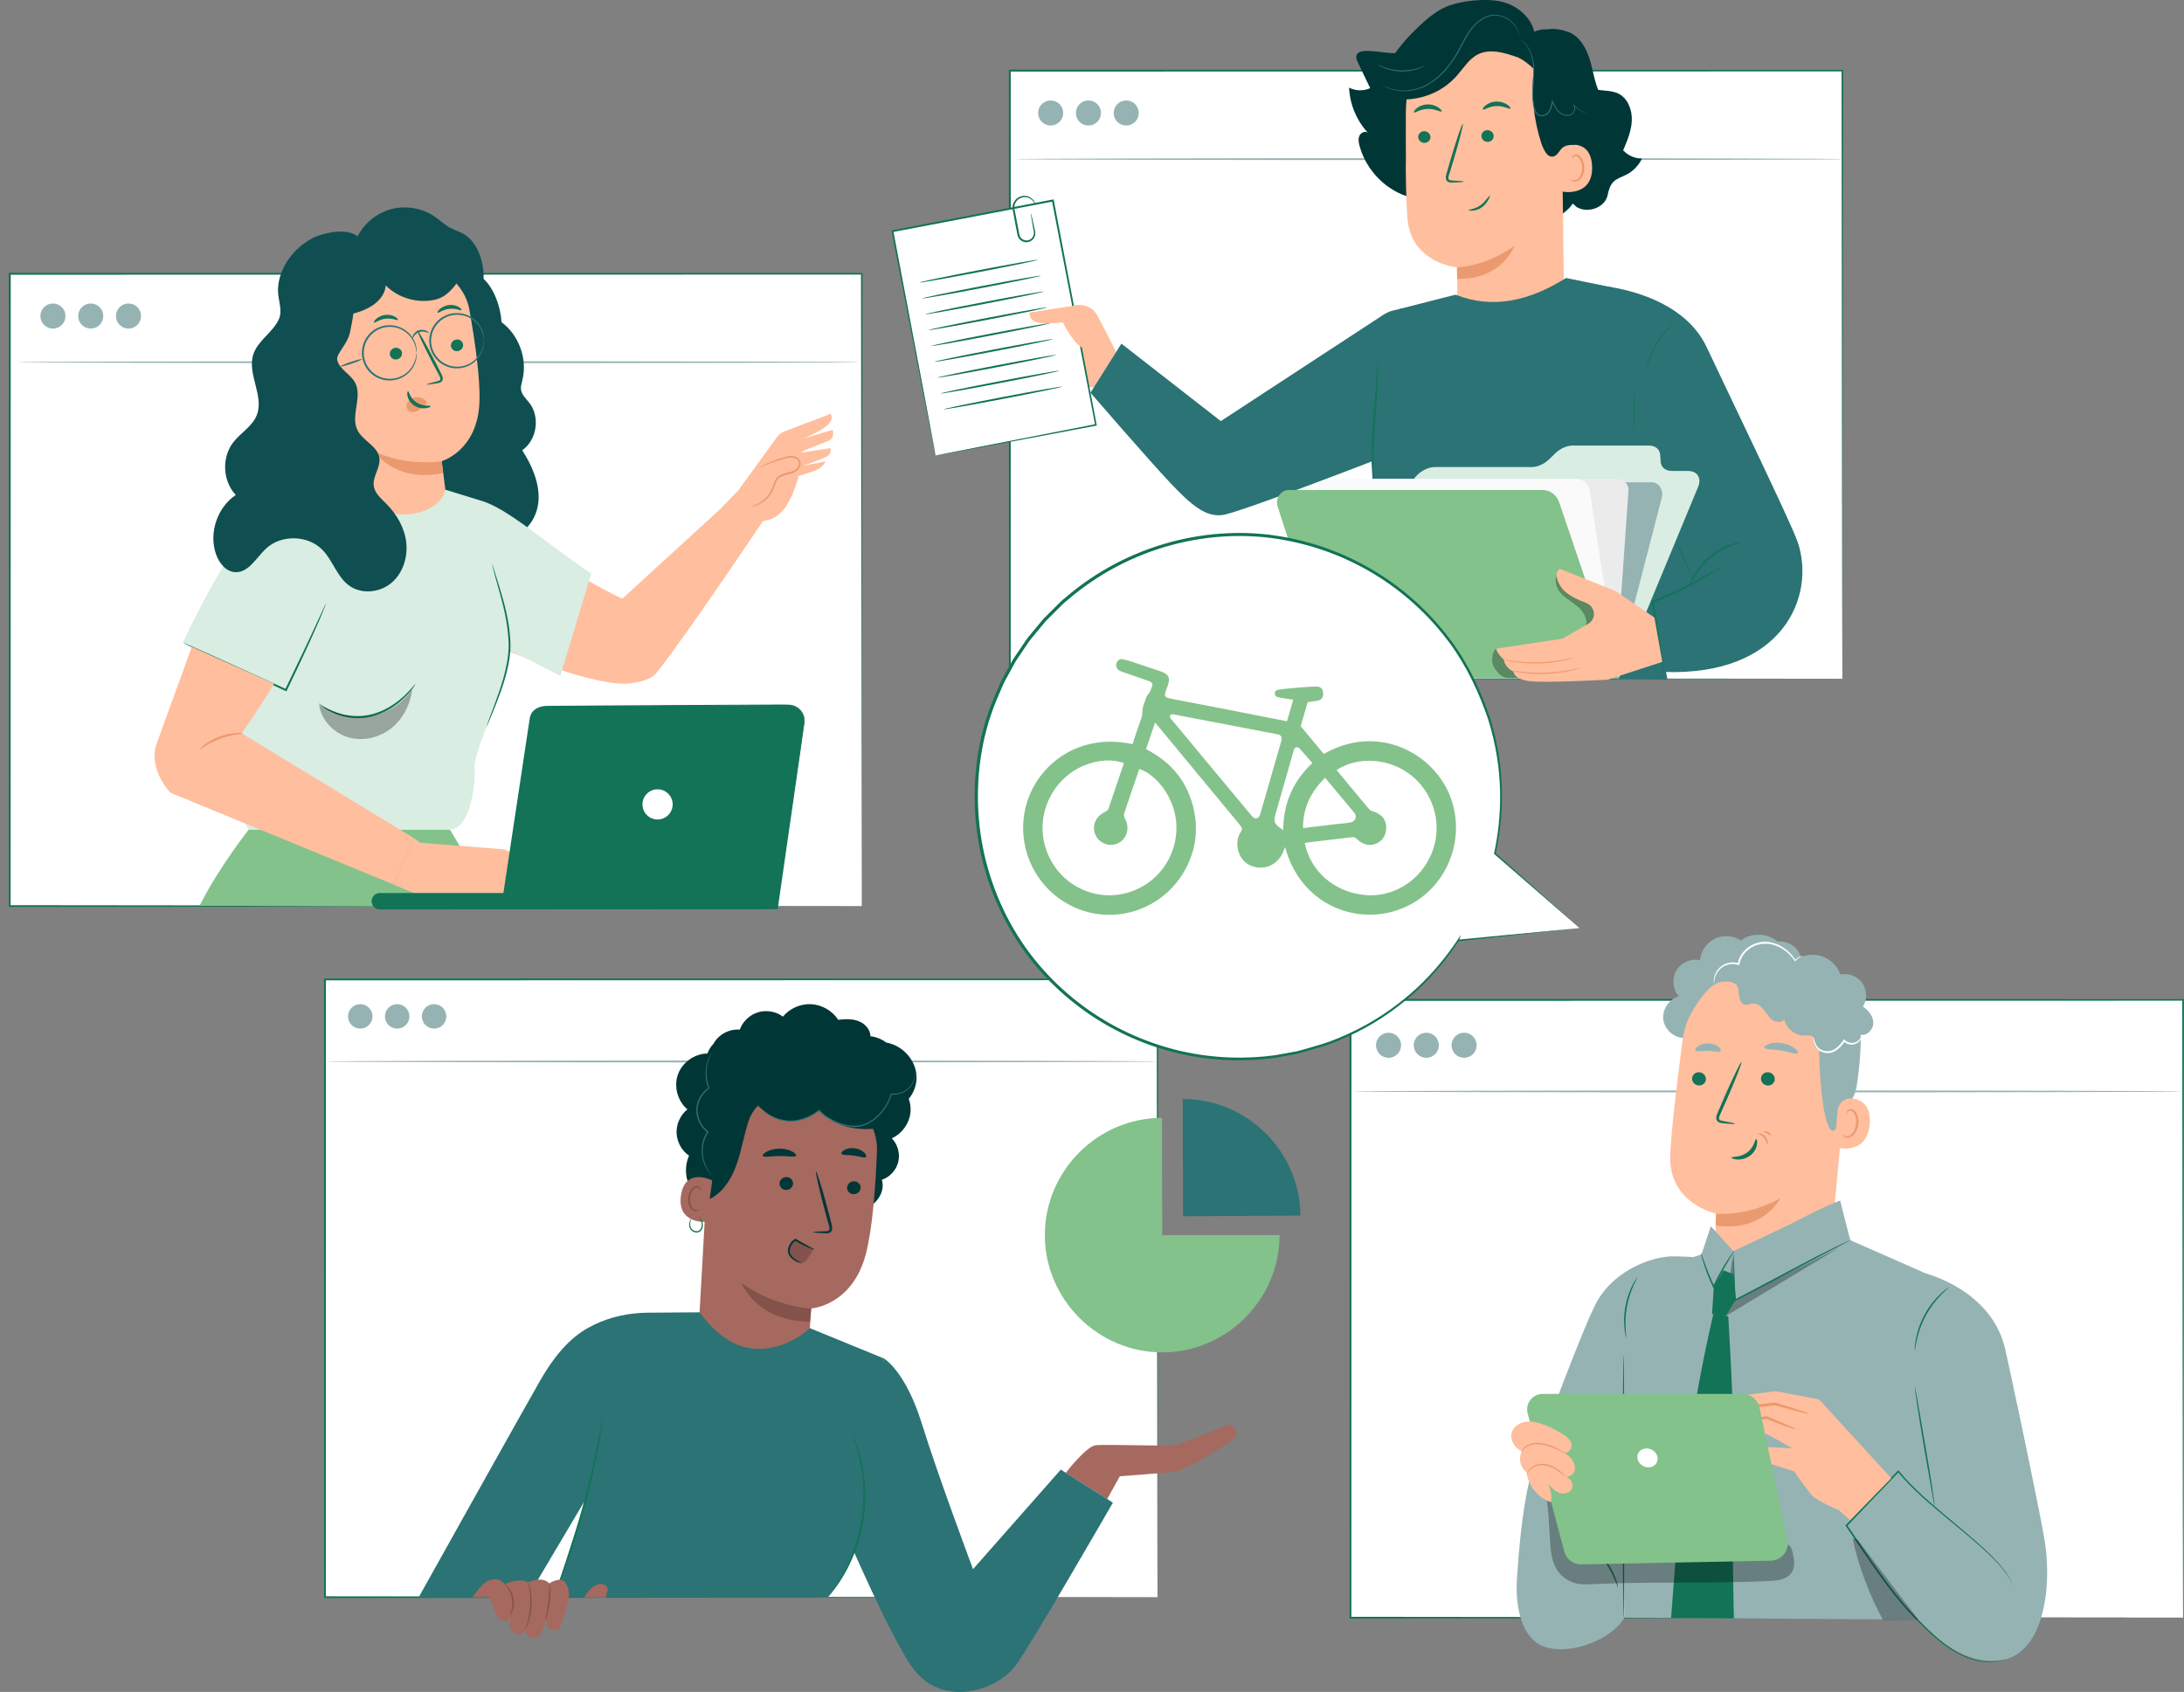 <svg xmlns="http://www.w3.org/2000/svg" width="222" height="172" viewBox="0 0 222 172" fill="none"><rect x="0" y="0" width="222" height="172" fill="#808080" stroke="none"/><path d="M221.902 101.643H137.281V164.445H221.902V101.643Z" fill="white"></path><path d="M221.897 164.449C221.897 163.795 221.867 139.662 221.819 101.647L221.897 101.725C198.068 101.728 168.832 101.736 137.284 101.743H137.276L137.373 101.647C137.373 124.207 137.366 145.582 137.366 164.449L137.276 164.36C187.377 164.412 221.123 164.445 221.897 164.449C221.123 164.449 187.381 164.486 137.276 164.538H137.187V164.449C137.187 145.578 137.18 124.207 137.18 101.647V101.55H137.284C168.832 101.557 198.068 101.561 221.897 101.569H221.975V101.647C221.927 139.662 221.897 163.795 221.897 164.449Z" fill="#127356"></path><path d="M221.896 110.952C221.896 111.004 202.994 111.048 179.682 111.048C156.37 111.048 137.465 111.004 137.465 110.952C137.465 110.9 156.363 110.855 179.682 110.855C203.001 110.855 221.896 110.9 221.896 110.952Z" fill="#96B3B4"></path><path d="M142.418 106.258C142.418 106.961 141.849 107.533 141.143 107.533C140.436 107.533 139.867 106.964 139.867 106.258C139.867 105.552 140.436 104.984 141.143 104.984C141.849 104.984 142.418 105.552 142.418 106.258Z" fill="#96B3B4"></path><path d="M146.258 106.258C146.258 106.961 145.689 107.533 144.983 107.533C144.276 107.533 143.707 106.964 143.707 106.258C143.707 105.552 144.276 104.984 144.983 104.984C145.689 104.984 146.258 105.552 146.258 106.258Z" fill="#96B3B4"></path><path d="M150.098 106.258C150.098 106.961 149.529 107.533 148.822 107.533C148.116 107.533 147.547 106.964 147.547 106.258C147.547 105.552 148.116 104.984 148.822 104.984C149.529 104.984 150.098 105.552 150.098 106.258Z" fill="#96B3B4"></path><path d="M182.925 96.961C182.546 96.132 181.59 95.604 180.687 95.723C179.675 94.839 178.028 94.787 176.965 95.608C176.195 95.099 175.15 95.025 174.317 95.426C173.484 95.827 172.885 96.682 172.8 97.603C171.881 97.41 170.866 97.86 170.394 98.67C169.922 99.48 170.029 100.584 170.65 101.286C169.628 101.561 168.91 102.68 169.085 103.724C169.256 104.768 170.297 105.593 171.353 105.526L182.401 99.462C183.085 98.856 183.308 97.789 182.929 96.961H182.925Z" fill="#96B3B4"></path><path d="M171.024 105.816C171.645 101.082 175.799 97.618 180.57 97.853L181.046 97.875C186.144 98.428 188.524 103.062 187.828 108.139L186.241 125.118L186.155 125.943L174.237 127.719L174.468 123.382C174.468 123.382 169.589 122.375 169.775 117.459C169.864 115.084 170.444 110.212 171.02 105.809L171.024 105.816Z" fill="#FFBE9D"></path><path d="M174.428 123.378C174.428 123.378 177.555 123.724 180.961 121.814C180.961 121.814 179.269 125.274 174.391 124.586L174.428 123.375V123.378Z" fill="#EB996E"></path><path d="M172.003 109.603C171.969 109.97 172.259 110.305 172.646 110.342C173.033 110.383 173.371 110.115 173.401 109.747C173.431 109.38 173.144 109.045 172.761 109.004C172.374 108.963 172.036 109.231 172.006 109.603H172.003Z" fill="#127356"></path><path d="M179.002 109.606C178.972 109.974 179.259 110.309 179.645 110.346C180.032 110.387 180.371 110.119 180.4 109.747C180.43 109.38 180.144 109.045 179.761 109.004C179.374 108.963 179.036 109.231 179.006 109.603L179.002 109.606Z" fill="#127356"></path><path d="M176.354 114.241C176.362 114.196 175.893 114.092 175.138 113.958C174.945 113.928 174.766 113.88 174.74 113.75C174.703 113.609 174.792 113.404 174.897 113.185C175.101 112.728 175.317 112.249 175.54 111.747C176.436 109.696 177.094 108.009 177.012 107.971C176.931 107.938 176.135 109.569 175.239 111.621C175.023 112.126 174.815 112.609 174.618 113.07C174.532 113.285 174.395 113.527 174.48 113.821C174.525 113.966 174.662 114.077 174.781 114.118C174.904 114.162 175.012 114.17 175.105 114.181C175.867 114.259 176.343 114.289 176.347 114.244L176.354 114.241Z" fill="#127356"></path><path d="M178.507 115.795C178.384 115.78 178.343 116.601 177.611 117.148C176.882 117.698 176.012 117.56 176.001 117.675C175.986 117.727 176.187 117.842 176.555 117.872C176.916 117.902 177.451 117.813 177.897 117.478C178.343 117.144 178.552 116.676 178.596 116.341C178.645 115.999 178.563 115.791 178.507 115.795Z" fill="#127356"></path><path d="M179.327 106.498C179.39 106.706 180.148 106.646 181.03 106.799C181.915 106.932 182.614 107.226 182.74 107.048C182.796 106.962 182.681 106.762 182.402 106.55C182.127 106.338 181.677 106.126 181.149 106.041C180.621 105.955 180.13 106.015 179.799 106.13C179.468 106.245 179.297 106.397 179.323 106.498H179.327Z" fill="#96B3B4"></path><path d="M172.345 106.784C172.468 106.962 172.999 106.81 173.624 106.832C174.252 106.832 174.773 107.003 174.903 106.832C174.963 106.747 174.885 106.572 174.661 106.397C174.442 106.223 174.067 106.074 173.635 106.067C173.204 106.059 172.824 106.197 172.598 106.36C172.367 106.524 172.285 106.698 172.341 106.784H172.345Z" fill="#96B3B4"></path><path d="M171.605 103.586C171.605 103.586 173.056 100.576 174.573 99.93C176.413 99.149 177.087 101.16 178.823 100.766C180.56 100.372 182.315 99.625 183.999 101.033C185.844 102.576 184.896 103.546 184.903 105.731C184.944 114.59 186.435 117.169 187.101 113.029C187.175 112.576 188.458 112.275 188.741 110.357C189.109 107.871 189.354 104.842 188.886 103.044C188.491 101.528 187.688 100.45 186.216 99.239C183.892 97.321 180.578 97.12 178.317 97.232C176.056 97.347 171.587 99.718 171.602 103.579L171.605 103.586Z" fill="#96B3B4"></path><path d="M186.8 112.884C186.867 112.126 187.551 111.561 188.302 111.673C189.213 111.806 190.21 112.375 190.053 114.267C189.778 117.618 186.469 116.652 186.469 116.556C186.469 116.489 186.67 114.289 186.796 112.888L186.8 112.884Z" fill="#FFBE9D"></path><path d="M187.308 115.348C187.308 115.348 187.364 115.393 187.457 115.448C187.55 115.5 187.713 115.545 187.892 115.493C188.256 115.393 188.602 114.854 188.665 114.252C188.699 113.947 188.658 113.653 188.569 113.401C188.487 113.148 188.342 112.962 188.167 112.918C187.992 112.862 187.858 112.958 187.81 113.048C187.758 113.137 187.773 113.207 187.754 113.211C187.743 113.219 187.687 113.148 187.724 113.014C187.743 112.947 187.791 112.873 187.873 112.814C187.959 112.754 188.081 112.732 188.204 112.754C188.461 112.791 188.676 113.051 188.773 113.323C188.885 113.598 188.937 113.932 188.9 114.274C188.821 114.947 188.424 115.552 187.929 115.653C187.687 115.694 187.498 115.608 187.401 115.519C187.304 115.426 187.293 115.352 187.304 115.344L187.308 115.348Z" fill="#EB996E"></path><path d="M187.057 106.374C186.607 106.649 186.131 106.935 185.603 106.961C185.075 106.987 184.487 106.656 184.424 106.128C184.394 105.894 184.465 105.623 184.32 105.437C184.149 105.214 183.807 105.262 183.52 105.277C182.538 105.333 181.572 104.594 181.371 103.631C181.103 103.992 180.523 103.947 180.159 103.683C179.794 103.423 179.571 103.01 179.292 102.661C179.013 102.308 178.615 101.985 178.169 102.026C177.92 102.048 177.678 102.185 177.429 102.152C176.99 102.093 176.801 101.565 176.756 101.123C176.711 100.68 176.685 100.168 176.321 99.911C175.986 99.673 175.529 99.777 175.12 99.818C174.711 99.859 174.19 99.737 174.108 99.335C174.064 99.123 174.164 98.908 174.291 98.733C174.856 97.934 176.012 97.626 176.901 98.038C177.284 96.946 178.366 96.132 179.523 96.069C180.679 96.006 181.843 96.693 182.349 97.737C183.093 97.128 184.137 96.909 185.06 97.169C185.986 97.429 186.763 98.161 187.079 99.064C187.908 98.889 188.823 99.254 189.306 99.945C189.79 100.64 189.816 101.621 189.366 102.338C189.953 102.713 190.441 103.337 190.418 104.032C190.396 104.727 189.686 105.385 189.024 105.17C189.269 105.723 189.013 106.448 188.47 106.723C187.93 106.998 187.19 106.786 186.886 106.262" fill="#96B3B4"></path><path d="M189.274 105.181C189.274 105.181 189.323 105.467 189.033 105.816C188.891 105.983 188.65 106.151 188.341 106.184C188.036 106.221 187.668 106.128 187.396 105.857L187.541 105.842C187.359 106.125 187.129 106.407 186.828 106.645C186.634 106.797 186.426 106.924 186.195 106.994C185.972 107.072 185.719 107.068 185.515 107.024C185.091 106.957 184.73 106.708 184.574 106.418C184.407 106.136 184.366 105.879 184.336 105.705C184.31 105.53 184.314 105.433 184.325 105.433C184.34 105.433 184.362 105.526 184.41 105.69C184.459 105.853 184.526 106.099 184.689 106.344C184.983 106.842 186.009 107.139 186.705 106.492C186.98 106.269 187.207 106.002 187.382 105.738L187.445 105.641L187.523 105.723C187.742 105.95 188.055 106.043 188.319 106.021C188.586 106.002 188.802 105.872 188.943 105.731C189.23 105.437 189.241 105.166 189.271 105.173L189.274 105.181Z" fill="white"></path><path d="M183.307 97.195C183.307 97.195 183.217 97.213 183.065 97.269C182.916 97.325 182.693 97.44 182.522 97.685L182.477 97.749L182.433 97.685C182.139 97.251 181.641 96.682 180.875 96.292C180.495 96.099 180.045 95.957 179.566 95.935C179.086 95.909 178.58 96.02 178.123 96.269C177.77 96.463 177.465 96.727 177.234 97.031C177.011 97.336 176.866 97.682 176.814 98.023L176.799 98.127L176.699 98.094C176.2 97.931 175.68 98.001 175.293 98.194C174.899 98.388 174.639 98.696 174.49 98.975C174.189 99.551 174.267 99.967 174.23 99.96C174.222 99.96 174.2 99.863 174.204 99.685C174.207 99.506 174.244 99.235 174.393 98.927C174.538 98.626 174.806 98.28 175.226 98.061C175.639 97.841 176.2 97.752 176.754 97.923L176.639 97.998C176.691 97.622 176.844 97.247 177.082 96.916C177.327 96.589 177.651 96.303 178.03 96.099C178.517 95.835 179.064 95.712 179.577 95.746C180.09 95.775 180.559 95.931 180.953 96.139C181.749 96.563 182.243 97.165 182.522 97.63H182.437C182.637 97.366 182.886 97.262 183.05 97.217C183.217 97.176 183.31 97.187 183.31 97.195H183.307Z" fill="white"></path><path d="M179.637 116.341C179.581 116.341 179.577 115.984 179.309 115.676C179.049 115.36 178.699 115.301 178.703 115.249C178.703 115.226 178.8 115.2 178.952 115.234C179.101 115.267 179.302 115.371 179.458 115.55C179.614 115.732 179.685 115.944 179.692 116.096C179.703 116.252 179.663 116.341 179.64 116.337L179.637 116.341Z" fill="#EB996E"></path><path d="M179.985 115.427C179.937 115.453 179.822 115.33 179.647 115.241C179.476 115.148 179.309 115.122 179.301 115.067C179.29 115.014 179.506 114.948 179.736 115.067C179.967 115.185 180.034 115.405 179.985 115.423V115.427Z" fill="#EB996E"></path><path d="M192.964 149.573L197.423 153.869L195.98 145.653L205.035 142.791C205.035 142.791 207.441 154.066 207.857 156.734C208.609 161.521 207.686 168.321 203.224 168.8C198.397 169.317 194.753 164.56 192.433 161.439C190.648 159.038 187.77 154.843 187.77 154.843L192.961 149.577" fill="#96B3B4"></path><path d="M158.476 142.264C157.022 146.835 154.992 147.526 154.189 160.621C154.032 163.174 154.583 166.582 157.007 167.407C159.7 168.321 163.82 166.656 165.114 164.449V155.43L158.476 142.267V142.264Z" fill="#96B3B4"></path><path d="M164.472 161.391C164.424 161.405 164.175 160.476 163.58 159.466C162.996 158.451 162.312 157.771 162.349 157.738C162.364 157.723 162.55 157.875 162.818 158.157C163.082 158.444 163.42 158.867 163.718 159.384C164.015 159.9 164.22 160.402 164.335 160.774C164.45 161.145 164.487 161.383 164.469 161.391H164.472Z" fill="#127356"></path><path d="M156.285 147.537C156.363 147.266 160.829 135.11 162.257 132.449C163.964 129.268 167.549 127.86 169.773 127.723C171.996 127.585 195.814 129.48 195.814 129.48C195.814 129.48 202.485 131.156 203.835 137.188C205.527 144.75 206.888 152.212 206.888 152.212L194.951 154.787L193.546 151.253L171.119 156.255L165.641 148.161L156.285 147.537Z" fill="#96B3B4"></path><path d="M197.387 130.175L188.083 126.076L187.042 122.067L176.183 127.199L173.908 124.687L172.956 127.518L170.576 128.295L165.894 137.518L165.031 158.897L165.113 164.449L197.205 164.661L196.944 155.571L197.387 130.175Z" fill="#96B3B4"></path><path d="M187.042 122.067C187.042 122.067 185.83 122.416 182.71 124.081C179.657 125.708 176.184 127.199 176.184 127.199L176.448 132.1L188.001 126.303" fill="#96B3B4"></path><path d="M173.908 124.687L176.184 127.199L174.968 132.449L172.941 127.704" fill="#96B3B4"></path><g opacity="0.3"><path d="M176.139 127.741C176.038 127.815 175.406 133.802 175.406 133.802L186.99 126.808L176.444 132.1L176.139 127.741Z" fill="black"></path></g><path d="M176.248 164.523C176.248 164.523 176.01 155.645 176.222 150.082C176.397 145.504 175.675 133.824 175.675 133.824L174.166 133.583C174.166 133.583 171.347 144.939 170.291 158.852L169.863 164.482" fill="#127356"></path><path d="M194.637 140.971C194.637 140.971 194.685 141.138 194.745 141.442C194.804 141.777 194.886 142.215 194.979 142.743C195.172 143.869 195.433 145.374 195.719 147.035C196.013 148.711 196.262 150.231 196.425 151.335C196.507 151.885 196.57 152.334 196.611 152.643C196.652 152.951 196.667 153.122 196.656 153.126C196.645 153.126 196.608 152.959 196.548 152.654C196.489 152.32 196.407 151.881 196.314 151.353C196.117 150.227 195.853 148.726 195.563 147.061C195.273 145.385 195.035 143.862 194.871 142.758C194.797 142.227 194.733 141.788 194.685 141.45C194.644 141.141 194.629 140.967 194.64 140.967L194.637 140.971Z" fill="#127356"></path><path d="M198.081 130.885C198.099 130.907 197.768 131.167 197.296 131.647C196.828 132.126 196.236 132.855 195.749 133.758C195.266 134.661 194.983 135.552 194.842 136.21C194.697 136.868 194.667 137.288 194.637 137.284C194.626 137.284 194.626 137.18 194.637 136.987C194.645 136.797 194.674 136.522 194.734 136.188C194.849 135.515 195.121 134.601 195.612 133.68C196.106 132.762 196.723 132.03 197.218 131.565C197.467 131.331 197.675 131.153 197.832 131.045C197.984 130.933 198.073 130.874 198.081 130.885Z" fill="#127356"></path><path d="M176.221 129.54L175.184 129.138L174.206 130.818L174.027 133.579L175.411 133.802L176.448 132.096L176.221 129.54Z" fill="#127356"></path><path d="M165.031 137.752C165.076 137.752 165.113 143.728 165.113 151.101C165.113 158.473 165.076 164.449 165.031 164.449C164.986 164.449 164.949 158.473 164.949 151.101C164.949 143.728 164.986 137.752 165.031 137.752Z" fill="#127356"></path><path d="M176.293 127.154C176.311 127.169 176.069 127.541 175.701 128.154C175.333 128.767 174.85 129.629 174.385 130.614C174.348 130.696 174.311 130.774 174.273 130.852L174.203 131.008L174.128 130.852C173.682 129.915 173.362 129.042 173.162 128.406C173.061 128.087 172.99 127.827 172.946 127.648C172.901 127.466 172.883 127.366 172.894 127.366C172.916 127.358 173.039 127.749 173.266 128.373C173.492 128.997 173.827 129.856 174.273 130.785H174.128C174.162 130.71 174.203 130.629 174.24 130.547C174.705 129.555 175.21 128.696 175.605 128.094C175.802 127.793 175.969 127.555 176.088 127.396C176.207 127.236 176.281 127.15 176.289 127.158L176.293 127.154Z" fill="#127356"></path><path d="M188.084 126.076C188.084 126.076 188.032 126.113 187.924 126.173C187.801 126.236 187.645 126.318 187.455 126.418C187.028 126.637 186.444 126.942 185.73 127.314C184.272 128.072 182.279 129.15 180.07 130.328C178.724 131.045 177.449 131.71 176.341 132.264L176.236 132.316V132.2C176.222 130.762 176.21 129.551 176.199 128.678C176.199 128.265 176.199 127.934 176.199 127.685C176.199 127.455 176.207 127.332 176.214 127.332C176.222 127.332 176.233 127.455 176.244 127.685C176.255 127.934 176.266 128.265 176.281 128.678C176.303 129.555 176.337 130.762 176.374 132.2L176.27 132.137C177.371 131.572 178.642 130.904 179.988 130.186C182.197 129.008 184.202 127.942 185.674 127.21C186.41 126.842 187.009 126.556 187.426 126.362C187.623 126.273 187.783 126.203 187.909 126.143C188.021 126.095 188.08 126.073 188.08 126.076H188.084Z" fill="#127356"></path><path d="M166.432 129.852C166.454 129.867 166.272 130.175 166.038 130.699C165.803 131.223 165.536 131.97 165.376 132.829C165.22 133.687 165.205 134.482 165.238 135.054C165.272 135.627 165.331 135.98 165.305 135.984C165.294 135.984 165.268 135.898 165.234 135.742C165.197 135.586 165.16 135.352 165.127 135.062C165.063 134.486 165.06 133.672 165.22 132.799C165.383 131.926 165.673 131.167 165.937 130.651C166.067 130.391 166.186 130.19 166.279 130.056C166.369 129.923 166.424 129.848 166.432 129.856V129.852Z" fill="#127356"></path><path d="M175.157 133.98C175.135 134.018 174.871 133.895 174.57 133.706C174.269 133.516 174.046 133.33 174.068 133.293C174.09 133.256 174.354 133.378 174.655 133.568C174.957 133.758 175.18 133.943 175.157 133.98Z" fill="#127356"></path><path d="M175.652 133.304C175.611 133.323 175.299 132.695 174.949 131.907C174.603 131.115 174.354 130.461 174.395 130.443C174.436 130.424 174.748 131.052 175.098 131.84C175.444 132.628 175.693 133.286 175.652 133.3V133.304Z" fill="#127356"></path><g opacity="0.3"><path d="M182.198 157.752C182.138 157.5 182.06 157.221 181.841 157.076C181.458 156.827 180.978 157.154 180.584 157.388C179.55 158.005 178.271 157.983 177.066 157.931C173.437 157.771 169.808 157.503 166.227 156.901C164.471 156.608 162.705 156.225 161.136 155.385C159.567 154.545 158.202 153.196 157.696 151.491L156.859 151.037C157.51 152.424 157.443 156.344 157.674 157.856C157.908 159.369 158.577 160.447 160.035 160.915C160.619 161.104 161.251 161.075 161.865 161.045C167.837 160.748 173.865 161.019 179.837 160.722C180.692 160.681 181.677 160.566 182.135 159.845C182.521 159.239 182.369 158.447 182.202 157.749L182.198 157.752Z" fill="black"></path></g><path d="M204.639 161.16C204.639 161.16 204.624 161.138 204.598 161.089C204.572 161.037 204.535 160.967 204.49 160.878C204.442 160.781 204.386 160.666 204.319 160.532C204.234 160.402 204.133 160.257 204.026 160.094C203.572 159.436 202.791 158.563 201.709 157.578C200.631 156.586 199.258 155.467 197.719 154.192C196.953 153.549 196.135 152.873 195.32 152.123C194.506 151.372 193.666 150.562 192.911 149.618L193.026 149.625C191.576 151.141 190.003 152.784 188.374 154.486C188.162 154.709 187.95 154.928 187.753 155.136L187.761 155.036C189.519 157.604 191.118 160.09 192.799 162.175C193.632 163.223 194.491 164.159 195.328 164.999C196.161 165.842 196.975 166.593 197.786 167.188C199.392 168.399 201.01 168.923 202.129 168.893C202.27 168.893 202.401 168.901 202.523 168.893C202.646 168.878 202.761 168.867 202.869 168.856C202.977 168.845 203.074 168.834 203.167 168.826C203.256 168.808 203.334 168.789 203.408 168.771C203.546 168.741 203.654 168.719 203.736 168.7C203.81 168.685 203.847 168.678 203.851 168.681C203.851 168.681 203.814 168.696 203.743 168.715C203.661 168.737 203.553 168.767 203.416 168.8C203.341 168.819 203.263 168.841 203.174 168.864C203.081 168.875 202.984 168.89 202.877 168.904C202.769 168.919 202.654 168.934 202.527 168.949C202.401 168.956 202.267 168.949 202.125 168.956C200.991 169.005 199.344 168.492 197.715 167.281C196.893 166.686 196.068 165.939 195.227 165.095C194.383 164.256 193.517 163.319 192.676 162.267C190.981 160.179 189.378 157.693 187.619 155.129L187.582 155.073L187.627 155.025C187.824 154.82 188.036 154.597 188.248 154.374C189.876 152.673 191.453 151.034 192.903 149.518L192.963 149.454L193.019 149.525C193.762 150.458 194.595 151.264 195.402 152.015C196.213 152.765 197.027 153.445 197.79 154.092C199.322 155.374 200.686 156.504 201.761 157.507C202.839 158.507 203.613 159.395 204.055 160.068C204.163 160.235 204.256 160.387 204.342 160.517C204.405 160.655 204.461 160.774 204.505 160.87C204.546 160.959 204.576 161.03 204.602 161.086C204.624 161.134 204.632 161.16 204.632 161.16H204.639Z" fill="#127356"></path><g opacity="0.3"><path d="M188.838 156.534L188.332 156.381C188.771 158.89 190.147 162.438 191.392 164.661H195.018C193.646 162.944 188.838 156.534 188.838 156.534Z" fill="black"></path></g><path d="M192.249 150.279L184.905 142.264L180.502 141.428L175.504 142.059C175.504 142.059 175.292 142.851 176.136 143.271L174.288 143.375C174.288 143.375 173.92 144.322 174.972 144.746L173.652 144.976C173.652 144.976 174.232 146.325 175.709 146.062C177.185 145.798 179.613 145.798 179.613 145.798L182.198 147.221L178.345 147.061L175.549 147.589C175.549 147.589 175.181 148.302 175.813 148.473C176.445 148.644 178.873 148.473 178.873 148.473L182.365 149.581C182.365 149.581 183.73 151.517 184.202 152.041C184.678 152.568 186.946 153.546 186.946 153.546L188.066 154.545L192.245 150.272L192.249 150.279Z" fill="#FFBE9D"></path><path d="M174.293 143.382C174.297 143.423 174.843 143.397 175.728 143.33C176.609 143.26 177.829 143.144 179.168 143.003C179.614 142.955 180.049 142.907 180.455 142.858H180.402C181.403 143.137 182.269 143.367 182.89 143.523C183.511 143.68 183.883 143.754 183.89 143.724C183.898 143.694 183.545 143.557 182.939 143.356C182.332 143.156 181.473 142.888 180.481 142.591L180.455 142.583H180.425C180.016 142.628 179.584 142.672 179.134 142.721C177.792 142.866 176.58 143.011 175.702 143.133C174.825 143.252 174.285 143.349 174.289 143.386L174.293 143.382Z" fill="#EB996E"></path><path d="M173.976 144.928C173.984 144.965 174.478 144.928 175.278 144.839C176.077 144.75 177.174 144.605 178.387 144.426C178.807 144.363 179.212 144.304 179.591 144.244L179.521 144.237C181.254 144.913 182.533 145.367 182.555 145.303C182.581 145.244 181.343 144.69 179.621 143.981L179.588 143.966H179.551C179.168 144.025 178.762 144.081 178.342 144.14C177.13 144.319 176.037 144.493 175.244 144.635C174.452 144.776 173.969 144.884 173.973 144.921L173.976 144.928Z" fill="#EB996E"></path><path d="M155.284 143.68L159.006 157.734C159.21 158.514 159.924 159.049 160.731 159.035L180.008 158.655C181.105 158.633 181.912 157.619 181.686 156.548L178.848 143.089C178.677 142.279 177.963 141.703 177.138 141.703H156.808C155.774 141.703 155.019 142.684 155.284 143.683V143.68Z" fill="#83C28B"></path><path d="M167.879 147.366C168.403 147.622 168.641 148.206 168.41 148.67C168.184 149.135 167.574 149.302 167.049 149.046C166.525 148.789 166.287 148.206 166.518 147.741C166.745 147.277 167.354 147.11 167.879 147.366Z" fill="white"></path><path d="M153.883 146.757C153.508 146.344 153.541 145.657 153.876 145.207C154.211 144.757 154.783 144.534 155.345 144.512C155.906 144.49 156.457 144.649 156.977 144.85C157.624 145.095 158.245 145.408 158.829 145.772C159.242 146.032 159.67 146.37 159.751 146.849C159.833 147.329 159.309 147.879 158.885 147.637C159.435 147.868 159.993 148.451 160.079 149.06C160.164 149.67 159.841 149.997 159.253 150.172C159.703 150.346 159.989 150.911 159.785 151.346C159.569 151.803 158.937 151.929 158.465 151.747C157.992 151.565 157.643 151.168 157.316 150.781C157.65 151.357 157.769 152.059 157.643 152.713C156.341 152.267 155.341 151.041 155.17 149.677C154.53 149.198 154.319 148.232 154.694 147.529C154.17 147.366 153.575 146.563 153.616 146.017" fill="#FFBE9D"></path><path d="M159.244 150.186C159.244 150.186 159.025 150.023 158.679 149.755C158.337 149.495 157.835 149.135 157.195 148.997C156.879 148.93 156.563 148.93 156.291 148.997C156.02 149.064 155.797 149.191 155.633 149.328C155.302 149.603 155.228 149.882 155.206 149.871C155.198 149.871 155.206 149.8 155.258 149.685C155.306 149.57 155.403 149.41 155.57 149.254C155.737 149.101 155.972 148.953 156.262 148.875C156.552 148.793 156.89 148.789 157.228 148.86C157.909 149.008 158.415 149.399 158.746 149.681C159.077 149.975 159.259 150.175 159.244 150.19V150.186Z" fill="#EB996E"></path><path d="M159.097 147.704C159.09 147.723 158.822 147.619 158.413 147.418C158.208 147.321 157.963 147.202 157.684 147.098C157.405 147.002 157.082 146.916 156.747 146.857C156.409 146.801 156.081 146.79 155.795 146.849C155.509 146.905 155.267 147.024 155.089 147.154C154.728 147.422 154.653 147.715 154.627 147.704C154.62 147.704 154.627 147.63 154.683 147.511C154.735 147.392 154.843 147.228 155.025 147.076C155.204 146.924 155.46 146.786 155.765 146.719C156.07 146.652 156.416 146.656 156.766 146.719C157.115 146.782 157.435 146.872 157.725 146.979C158.011 147.091 158.253 147.221 158.454 147.332C158.852 147.555 159.101 147.689 159.093 147.708L159.097 147.704Z" fill="#EB996E"></path><path d="M187.273 7.179H102.652V69.001H187.273V7.179Z" fill="white"></path><path d="M187.268 69.001C187.268 68.35 187.238 44.642 187.19 7.179L187.268 7.258C163.525 7.261 134.256 7.269 102.655 7.276H102.647L102.744 7.179C102.744 29.361 102.737 50.387 102.737 69.001L102.647 68.912C152.711 68.963 186.491 68.997 187.268 69.001C186.491 69.001 152.711 69.038 102.647 69.09H102.558V69.001C102.558 50.387 102.551 29.361 102.551 7.179V7.083H102.647H102.655C134.256 7.09 163.521 7.094 187.268 7.101H187.346V7.179C187.298 44.642 187.268 68.35 187.268 69.001Z" fill="#127356"></path><path d="M187.552 16.176C187.552 16.228 168.65 16.273 145.338 16.273C122.026 16.273 103.121 16.228 103.121 16.176C103.121 16.124 122.019 16.08 145.338 16.08C168.658 16.08 187.552 16.124 187.552 16.176Z" fill="#96B3B4"></path><path d="M108.074 11.486C108.074 12.189 107.505 12.761 106.799 12.761C106.092 12.761 105.523 12.193 105.523 11.486C105.523 10.78 106.092 10.212 106.799 10.212C107.505 10.212 108.074 10.78 108.074 11.486Z" fill="#96B3B4"></path><path d="M111.914 11.486C111.914 12.189 111.345 12.761 110.639 12.761C109.932 12.761 109.363 12.193 109.363 11.486C109.363 10.78 109.932 10.212 110.639 10.212C111.345 10.212 111.914 10.78 111.914 11.486Z" fill="#96B3B4"></path><path d="M115.754 11.486C115.754 12.189 115.185 12.761 114.479 12.761C113.772 12.761 113.203 12.193 113.203 11.486C113.203 10.78 113.772 10.212 114.479 10.212C115.185 10.212 115.754 10.78 115.754 11.486Z" fill="#96B3B4"></path><path d="M108.152 31.654L108.687 31.316C109.669 30.691 110.967 31.029 111.524 32.048C112.383 33.612 113.451 35.794 113.451 35.794L111.197 39.361L110.442 39.383C109.62 39.907 107.705 38.852 106.408 38.064C105.11 37.276 105.749 36.485 105.749 36.485C104.935 35.366 106.058 34.905 106.058 34.905C105.37 33.887 106.389 33.196 106.389 33.196" fill="#FFBE9D"></path><path d="M107.026 20.369L90.723 23.492L95.098 46.306L111.401 43.183L107.026 20.369Z" fill="white"></path><path d="M95.098 46.31C95.098 46.31 95.087 46.277 95.072 46.21C95.057 46.132 95.035 46.031 95.005 45.898C94.949 45.611 94.864 45.199 94.76 44.668C94.544 43.579 94.235 41.996 93.841 40C93.057 35.972 91.948 30.264 90.636 23.515L90.617 23.43L90.703 23.415C95.626 22.468 101.167 21.405 107.001 20.286L107.098 20.268L107.117 20.364C108.749 28.908 110.255 36.808 111.475 43.181L111.49 43.259L111.412 43.274C106.455 44.207 102.368 44.972 99.516 45.511C98.106 45.771 96.998 45.979 96.236 46.117C95.868 46.184 95.582 46.236 95.381 46.273C95.187 46.306 95.094 46.318 95.094 46.318C95.094 46.318 95.198 46.291 95.396 46.251C95.6 46.21 95.886 46.15 96.262 46.076C97.024 45.924 98.136 45.704 99.549 45.426C102.387 44.872 106.451 44.081 111.382 43.118L111.319 43.211C110.091 36.838 108.571 28.941 106.927 20.401L107.039 20.48C101.2 21.594 95.663 22.653 90.736 23.594L90.807 23.489C92.079 30.219 93.157 35.912 93.916 39.933C94.291 41.944 94.589 43.534 94.793 44.63C94.894 45.173 94.968 45.589 95.024 45.883C95.05 46.02 95.068 46.128 95.079 46.206C95.091 46.28 95.098 46.318 95.094 46.321L95.098 46.31Z" fill="#127356"></path><path d="M93.441 28.722C93.43 28.67 96.123 28.109 99.451 27.473C102.783 26.834 105.49 26.362 105.497 26.414C105.508 26.466 102.816 27.027 99.488 27.663C96.16 28.302 93.453 28.774 93.441 28.722Z" fill="#127356"></path><path d="M93.75 30.335C93.739 30.282 96.431 29.721 99.759 29.086C103.091 28.447 105.798 27.975 105.806 28.027C105.817 28.079 103.125 28.64 99.796 29.276C96.468 29.915 93.761 30.387 93.75 30.335Z" fill="#127356"></path><path d="M94.062 31.944C94.051 31.892 96.744 31.331 100.072 30.695C103.404 30.056 106.111 29.584 106.118 29.636C106.129 29.688 103.437 30.249 100.109 30.885C96.781 31.524 94.074 31.996 94.062 31.944Z" fill="#127356"></path><path d="M94.371 33.556C94.36 33.504 97.052 32.943 100.38 32.308C103.712 31.669 106.419 31.197 106.427 31.249C106.438 31.301 103.746 31.862 100.418 32.497C97.089 33.136 94.382 33.608 94.371 33.556Z" fill="#127356"></path><path d="M94.68 35.166C94.669 35.114 97.361 34.552 100.689 33.917C104.021 33.278 106.728 32.806 106.735 32.858C106.747 32.91 104.054 33.471 100.726 34.106C97.398 34.746 94.691 35.218 94.68 35.166Z" fill="#127356"></path><path d="M94.988 36.778C94.977 36.726 97.669 36.165 100.998 35.53C104.329 34.891 107.037 34.419 107.044 34.471C107.055 34.523 104.363 35.084 101.035 35.719C97.707 36.358 94.999 36.83 94.988 36.778Z" fill="#127356"></path><path d="M95.301 38.387C95.29 38.335 97.982 37.774 101.31 37.139C104.642 36.5 107.349 36.028 107.357 36.08C107.368 36.132 104.675 36.693 101.347 37.328C98.019 37.967 95.312 38.439 95.301 38.387Z" fill="#127356"></path><path d="M95.609 40C95.598 39.948 98.29 39.387 101.619 38.752C104.951 38.112 107.658 37.64 107.665 37.693C107.676 37.745 104.984 38.306 101.656 38.941C98.328 39.58 95.621 40.052 95.609 40Z" fill="#127356"></path><path d="M95.918 41.609C95.907 41.557 98.599 40.996 101.927 40.361C105.259 39.721 107.966 39.249 107.974 39.301C107.985 39.354 105.293 39.915 101.964 40.55C98.636 41.189 95.929 41.661 95.918 41.609Z" fill="#127356"></path><path d="M104.781 21.646C104.781 21.646 104.833 21.788 104.896 22.051C104.963 22.356 105.045 22.732 105.142 23.17C105.168 23.289 105.194 23.415 105.22 23.542C105.246 23.683 105.242 23.839 105.197 23.988C105.108 24.285 104.833 24.556 104.48 24.612C104.13 24.679 103.725 24.508 103.531 24.166C103.483 24.08 103.446 23.988 103.427 23.891C103.409 23.805 103.394 23.716 103.375 23.627C103.342 23.449 103.308 23.27 103.271 23.088C103.2 22.724 103.134 22.371 103.07 22.029C103.037 21.858 103.007 21.691 102.977 21.524C102.948 21.364 102.91 21.186 102.925 21.015C102.951 20.669 103.13 20.364 103.368 20.171C103.606 19.978 103.896 19.9 104.152 19.904C104.68 19.918 105.011 20.256 105.138 20.494C105.205 20.617 105.235 20.721 105.249 20.795C105.261 20.866 105.264 20.903 105.257 20.907C105.238 20.911 105.22 20.755 105.078 20.535C104.941 20.323 104.625 20.037 104.156 20.041C103.929 20.045 103.68 20.123 103.476 20.294C103.275 20.465 103.126 20.729 103.107 21.026C103.096 21.174 103.13 21.319 103.163 21.49C103.197 21.654 103.23 21.821 103.264 21.992C103.331 22.334 103.398 22.687 103.468 23.051C103.502 23.233 103.535 23.412 103.572 23.59C103.591 23.679 103.606 23.765 103.621 23.85C103.636 23.928 103.665 23.999 103.702 24.069C103.855 24.34 104.175 24.485 104.457 24.433C104.744 24.393 104.97 24.181 105.052 23.936C105.093 23.813 105.101 23.686 105.082 23.568C105.06 23.438 105.037 23.315 105.015 23.192C104.941 22.746 104.881 22.367 104.829 22.059C104.788 21.791 104.773 21.643 104.788 21.639L104.781 21.646Z" fill="#127356"></path><path d="M109.632 31.003C109.51 31.015 104.679 31.765 104.679 31.765C104.594 32.211 104.854 32.839 105.992 32.858C107.07 32.876 108.044 32.783 108.044 32.783C108.044 32.783 109.238 35.273 110.413 35.552C111.588 35.831 111.012 33.159 111.012 33.159L109.632 31.003Z" fill="#FFBE9D"></path><path d="M164.989 15.284C165.405 14.311 165.833 13.304 165.87 12.241C165.911 11.174 165.472 10.022 164.554 9.539C163.702 9.093 162.657 9.301 161.757 8.982C160.646 8.584 159.943 7.466 159.448 6.362C158.954 5.258 159.641 4.857 158.805 4.002C157.697 2.869 156.975 2.705 155.573 3.397C154.566 2.683 151.059 1.386 150.048 1.356C148.549 1.312 146.842 1.431 145.793 2.505C144.983 3.337 144.466 4.396 143.469 4.998C142.097 5.823 140.349 5.121 138.75 5.18C138.423 5.191 138.044 5.277 137.91 5.574C137.795 5.831 137.917 6.128 138.04 6.381C138.453 7.239 138.866 8.101 139.275 8.96C138.605 9.272 137.787 9.249 137.133 8.907C137.203 10.591 137.891 12.245 139.033 13.482C138.75 13.281 138.323 13.489 138.181 13.805C138.04 14.125 138.103 14.493 138.196 14.827C138.754 16.886 140.238 18.677 142.157 19.606C144.079 20.535 146.403 20.591 148.367 19.755L157.187 20.42C157.433 21.108 158.02 21.654 158.708 21.832C159.697 21.1 159.853 20.691 159.853 20.691C160.46 21.145 159.984 20.914 160.46 21.145C161.553 21.665 163.17 21.048 163.416 19.829C163.52 19.32 163.661 18.833 164.003 18.484C164.353 18.131 164.851 17.993 165.294 17.77C165.989 17.421 166.566 16.83 166.908 16.117C166.194 16.124 165.483 15.812 164.989 15.281V15.284Z" fill="#013637"></path><path d="M158.745 11.505L158.972 29.699C159.009 32.795 158.432 37.347 153.535 37.183C149.296 36.723 148.173 32.713 148.139 29.826C148.124 28.454 148.11 27.313 148.098 27.172C148.098 27.172 143.458 26.793 143.067 22.215C142.878 20 142.859 15.411 142.892 11.256C142.926 6.797 146.388 3.11 150.839 2.787L151.282 2.754C156.075 2.683 158.812 6.711 158.748 11.505H158.745Z" fill="#FFBE9D"></path><path d="M148.098 27.176C148.098 27.176 151.002 27.135 153.943 24.976C153.943 24.976 152.731 28.432 148.124 28.35L148.101 27.176H148.098Z" fill="#EB996E"></path><path d="M150.727 11.136C150.816 11.229 151.348 10.802 152.114 10.784C152.88 10.75 153.457 11.14 153.535 11.04C153.576 10.995 153.479 10.828 153.23 10.65C152.984 10.475 152.568 10.312 152.088 10.326C151.608 10.345 151.214 10.534 150.987 10.728C150.757 10.921 150.683 11.096 150.727 11.136Z" fill="#127356"></path><path d="M150.586 13.842C150.597 14.169 150.887 14.429 151.23 14.422C151.572 14.414 151.839 14.143 151.828 13.816C151.817 13.489 151.527 13.229 151.185 13.233C150.843 13.24 150.575 13.511 150.586 13.838V13.842Z" fill="#127356"></path><path d="M148.8 18.473C148.8 18.432 148.358 18.387 147.64 18.35C147.458 18.346 147.287 18.32 147.246 18.202C147.194 18.075 147.253 17.875 147.328 17.659C147.465 17.213 147.61 16.741 147.759 16.251C148.354 14.248 148.774 12.605 148.692 12.579C148.611 12.557 148.06 14.162 147.465 16.165C147.324 16.659 147.186 17.131 147.056 17.581C147.004 17.789 146.904 18.031 147.015 18.294C147.075 18.424 147.212 18.514 147.331 18.536C147.45 18.562 147.551 18.558 147.64 18.555C148.358 18.54 148.8 18.51 148.8 18.473Z" fill="#127356"></path><path d="M158.621 14.928C158.695 14.887 161.704 13.764 161.834 16.908C161.964 20.048 158.781 19.532 158.77 19.443C158.762 19.354 158.621 14.931 158.621 14.931V14.928Z" fill="#FFBE9D"></path><path d="M159.684 18.213C159.684 18.213 159.739 18.25 159.836 18.287C159.929 18.324 160.085 18.346 160.245 18.279C160.572 18.146 160.829 17.607 160.821 17.038C160.821 16.752 160.747 16.481 160.636 16.262C160.531 16.035 160.375 15.883 160.208 15.86C160.041 15.827 159.925 15.935 159.892 16.024C159.855 16.113 159.877 16.176 159.858 16.18C159.851 16.187 159.788 16.132 159.81 15.998C159.821 15.935 159.855 15.86 159.925 15.797C160 15.734 160.108 15.697 160.227 15.704C160.468 15.712 160.699 15.924 160.818 16.169C160.952 16.414 161.041 16.715 161.045 17.038C161.052 17.674 160.751 18.279 160.301 18.428C160.081 18.495 159.896 18.436 159.795 18.365C159.695 18.291 159.676 18.22 159.687 18.216L159.684 18.213Z" fill="#EB996E"></path><path d="M149.294 21.373C149.284 21.289 149.925 21.285 150.506 20.856C150.793 20.647 151.003 20.383 151.156 20.192C151.31 20.002 151.415 19.881 151.444 19.902C151.473 19.922 151.419 20.065 151.302 20.29C151.182 20.51 150.98 20.814 150.653 21.055C150.328 21.3 149.963 21.393 149.708 21.414C149.449 21.438 149.294 21.4 149.294 21.373Z" fill="#127356"></path><path d="M162.798 9.844C162.144 8.737 161.991 7.414 161.634 6.176C161.277 4.939 160.585 3.66 159.373 3.226L159.347 3.237C158.258 2.798 156.915 2.795 156.019 3.549C155.796 1.918 154.364 0.624 152.769 0.204C151.174 -0.216 148.615 0.037 147.087 0.65C145.904 1.126 144.763 2.1 143.372 3.53C142.788 4.132 142.249 4.783 141.769 5.474L140.382 9.755C140.234 9.863 140.103 9.996 139.992 10.145C139.441 10.896 140.472 11.839 141.171 11.223C141.174 11.223 141.178 11.215 141.182 11.211C141.323 11.453 141.431 11.698 141.546 11.944V11.951L141.572 11.996C141.643 12.148 141.717 12.3 141.806 12.453V12.441L142.877 17.172C142.944 15.883 142.851 11.397 142.918 10.108C144.912 10.022 146.711 9.22 148.046 7.741C148.753 6.96 149.307 5.983 150.248 5.518C151.464 4.916 152.91 5.355 154.193 5.801L154.137 5.753C154.803 6.061 155.409 6.499 155.911 7.035C155.621 9.573 155.889 12.174 156.685 14.601C156.804 14.965 157.135 15.719 157.492 15.86C158.198 16.132 158.388 15.414 158.812 15.032C159.124 14.749 159.589 14.716 160.095 14.716C160.392 13.932 160.701 12.613 160.957 11.457C161.385 11.587 161.839 11.62 162.277 11.546C162.143 11.223 162.006 10.899 161.872 10.576C162.047 10.688 162.229 10.803 162.437 10.832C162.642 10.862 162.88 10.784 162.973 10.598C163.092 10.357 162.928 10.078 162.794 9.848L162.798 9.844Z" fill="#013637"></path><path d="M154.578 4.077C154.578 4.077 154.771 4.199 155.039 4.497C155.303 4.794 155.601 5.314 155.742 6.016C155.813 6.366 155.861 6.76 155.857 7.18C155.857 7.603 155.824 8.053 155.794 8.528C155.764 9.004 155.731 9.51 155.761 10.03C155.776 10.29 155.809 10.557 155.865 10.821C155.924 11.081 155.991 11.364 156.188 11.591C156.344 11.773 156.608 11.854 156.835 11.81C157.066 11.769 157.267 11.646 157.419 11.483C157.713 11.137 157.787 10.702 157.862 10.316L157.765 10.327C157.921 10.673 158.085 11.015 158.323 11.286C158.557 11.561 158.884 11.743 159.215 11.773C159.379 11.787 159.546 11.761 159.687 11.691C159.833 11.62 159.937 11.501 160.007 11.375C160.074 11.245 160.111 11.104 160.104 10.97C160.097 10.832 160.044 10.706 159.955 10.613L159.907 10.658C160.26 11.059 160.632 11.275 160.892 11.397C161.022 11.457 161.127 11.494 161.197 11.516C161.268 11.539 161.305 11.546 161.305 11.542C161.305 11.542 161.272 11.524 161.201 11.498C161.134 11.468 161.03 11.427 160.903 11.364C160.654 11.238 160.29 11.015 159.952 10.613L159.903 10.658C160.056 10.821 160.067 11.107 159.933 11.338C159.866 11.453 159.769 11.557 159.643 11.617C159.516 11.68 159.364 11.702 159.215 11.687C158.91 11.657 158.609 11.486 158.386 11.226C158.159 10.966 158.003 10.632 157.85 10.286L157.784 10.138L157.754 10.297C157.679 10.68 157.601 11.1 157.334 11.412C157.2 11.561 157.014 11.672 156.813 11.706C156.612 11.743 156.4 11.68 156.263 11.52C156.092 11.327 156.021 11.059 155.965 10.799C155.909 10.539 155.88 10.279 155.861 10.022C155.831 9.51 155.861 9.008 155.891 8.532C155.921 8.057 155.95 7.603 155.947 7.176C155.947 6.748 155.895 6.351 155.816 5.998C155.664 5.284 155.348 4.76 155.069 4.463C154.786 4.166 154.578 4.069 154.578 4.069V4.077Z" fill="#2B7375"></path><path d="M140.394 8.536C140.394 8.536 140.405 8.547 140.431 8.566C140.461 8.588 140.498 8.614 140.547 8.647C140.595 8.685 140.662 8.729 140.74 8.77C140.818 8.815 140.911 8.87 141.019 8.915C141.447 9.116 142.127 9.316 142.982 9.268C143.826 9.22 144.842 8.922 145.749 8.246C146.664 7.588 147.467 6.618 148.125 5.507C148.46 4.954 148.731 4.385 149.029 3.857C149.326 3.333 149.653 2.847 150.051 2.464C150.446 2.077 150.903 1.795 151.371 1.661C151.606 1.59 151.844 1.576 152.067 1.579C152.294 1.59 152.506 1.639 152.706 1.702C153.101 1.836 153.42 2.051 153.662 2.278C153.904 2.505 154.067 2.742 154.179 2.951C154.387 3.37 154.398 3.642 154.417 3.638C154.417 3.638 154.417 3.623 154.417 3.59C154.41 3.553 154.406 3.504 154.395 3.449C154.372 3.326 154.32 3.148 154.22 2.932C154.112 2.72 153.952 2.471 153.707 2.237C153.465 2.003 153.142 1.776 152.732 1.635C152.528 1.564 152.309 1.516 152.074 1.501C151.84 1.494 151.591 1.509 151.349 1.579C150.858 1.709 150.386 2.003 149.984 2.397C149.575 2.787 149.237 3.281 148.936 3.809C148.631 4.337 148.359 4.905 148.028 5.455C147.378 6.559 146.586 7.518 145.686 8.168C144.797 8.837 143.804 9.138 142.971 9.194C142.131 9.253 141.458 9.067 141.03 8.878C140.602 8.688 140.398 8.517 140.387 8.528L140.394 8.536Z" fill="#2B7375"></path><path d="M139.976 6.522C139.976 6.522 140.032 6.57 140.14 6.637C140.248 6.708 140.415 6.793 140.627 6.882C140.839 6.975 141.099 7.061 141.397 7.135C141.694 7.202 142.029 7.254 142.382 7.265C142.736 7.276 143.074 7.246 143.375 7.198C143.676 7.146 143.944 7.075 144.16 6.994C144.375 6.916 144.55 6.841 144.662 6.778C144.777 6.719 144.837 6.682 144.833 6.674C144.825 6.656 144.573 6.786 144.137 6.923C143.922 6.994 143.658 7.053 143.36 7.101C143.063 7.142 142.732 7.168 142.386 7.161C142.04 7.146 141.713 7.101 141.419 7.042C141.125 6.975 140.865 6.897 140.653 6.815C140.229 6.652 139.984 6.507 139.973 6.526L139.976 6.522Z" fill="#2B7375"></path><path d="M143.727 11.426C143.82 11.519 144.348 11.092 145.114 11.073C145.88 11.04 146.457 11.43 146.535 11.33C146.576 11.285 146.479 11.118 146.23 10.94C145.984 10.765 145.568 10.601 145.088 10.616C144.608 10.635 144.214 10.824 143.987 11.018C143.757 11.211 143.683 11.385 143.727 11.426Z" fill="#127356"></path><path d="M144.16 13.946C144.172 14.273 144.462 14.533 144.804 14.526C145.146 14.518 145.414 14.247 145.403 13.92C145.391 13.593 145.101 13.333 144.759 13.337C144.417 13.344 144.149 13.615 144.16 13.942V13.946Z" fill="#127356"></path><path d="M140.678 31.962L124.093 42.809L113.989 34.935L110.84 39.918C110.84 39.918 116.723 46.723 118.905 49.034C121.085 51.345 122.539 52.579 124.257 52.356C125.975 52.137 140.336 46.563 140.336 46.563L142.511 31.349L141.6 31.568C141.273 31.646 140.96 31.784 140.678 31.966V31.962Z" fill="#2B7375"></path><path d="M159.187 28.257C155.476 30.587 151.739 31.464 147.949 29.956L142.256 31.409L139.49 36.217C139.055 36.971 138.857 37.841 138.921 38.711L140.007 57.117L136.652 68.807L169.495 69.094L167.877 60.409L163.806 29.201L159.187 28.261V28.257Z" fill="#2B7375"></path><path d="M164.21 43.203L163.184 29.112C163.184 29.112 170.915 29.829 173.473 35.277C175.63 39.87 182.096 53.222 182.736 55.11C184.606 60.658 181.167 68.748 169.13 68.309L167.757 60.77L164.214 43.203H164.21Z" fill="#2B7375"></path><path d="M170.383 54.935C170.383 54.935 170.442 55.151 170.576 55.489C170.71 55.827 170.907 56.288 171.13 56.789C171.349 57.28 171.55 57.722 171.71 58.079C171.859 58.41 171.952 58.614 171.963 58.607C171.974 58.603 171.904 58.391 171.77 58.053C171.636 57.715 171.439 57.254 171.212 56.752C170.992 56.262 170.792 55.82 170.632 55.463C170.483 55.132 170.39 54.928 170.379 54.935H170.383Z" fill="#127356"></path><path d="M166.103 43.846C166.129 43.846 166.148 42.955 166.148 41.851C166.148 40.747 166.126 39.855 166.103 39.855C166.081 39.855 166.059 40.747 166.059 41.851C166.059 42.955 166.081 43.846 166.103 43.846Z" fill="#127356"></path><path d="M167.242 37.845C167.242 37.845 167.272 37.767 167.313 37.622C167.35 37.477 167.414 37.269 167.495 37.016C167.663 36.511 167.942 35.823 168.354 35.121C168.767 34.419 169.232 33.843 169.596 33.449C169.779 33.252 169.927 33.096 170.035 32.995C170.143 32.891 170.199 32.832 170.195 32.824C170.191 32.821 170.124 32.869 170.009 32.969C169.894 33.066 169.734 33.215 169.544 33.404C169.169 33.787 168.689 34.367 168.269 35.073C167.852 35.782 167.577 36.481 167.428 36.998C167.35 37.254 167.298 37.466 167.272 37.614C167.243 37.763 167.231 37.845 167.235 37.845H167.242Z" fill="#127356"></path><path d="M139.969 36.972C139.969 36.972 139.999 37.135 140.014 37.432C140.033 37.73 140.036 38.161 140.029 38.692C140.014 39.755 139.906 41.219 139.776 42.832C139.646 44.445 139.583 45.905 139.612 46.964C139.623 47.492 139.642 47.919 139.668 48.217C139.687 48.51 139.694 48.677 139.679 48.677C139.664 48.677 139.635 48.517 139.594 48.224C139.545 47.93 139.508 47.499 139.478 46.972C139.415 45.909 139.456 44.437 139.586 42.821C139.716 41.208 139.847 39.748 139.895 38.692C139.921 38.164 139.936 37.733 139.943 37.44C139.951 37.142 139.962 36.979 139.973 36.979L139.969 36.972Z" fill="#127356"></path><path d="M175.309 57.525C175.309 57.525 175.123 57.641 174.781 57.823C174.435 58.005 173.944 58.276 173.345 58.636C172.747 58.993 172.04 59.435 171.218 59.859C170.806 60.071 170.371 60.283 169.906 60.483C169.441 60.677 168.961 60.873 168.467 61.078C168.314 61.141 168.165 61.201 168.024 61.26L168.084 61.156C168.4 63.151 168.671 64.939 168.861 66.225C168.946 66.845 169.017 67.358 169.073 67.748C169.117 68.109 169.136 68.306 169.125 68.309C169.114 68.309 169.069 68.116 169.002 67.76C168.931 67.369 168.842 66.86 168.731 66.243C168.508 64.961 168.214 63.178 167.894 61.182L167.883 61.108L167.953 61.078C168.095 61.022 168.244 60.959 168.396 60.896C168.887 60.695 169.367 60.498 169.831 60.309C170.292 60.112 170.728 59.907 171.137 59.699C171.958 59.287 172.669 58.859 173.279 58.517C173.888 58.176 174.394 57.919 174.747 57.756C174.926 57.674 175.063 57.614 175.16 57.577C175.257 57.54 175.309 57.522 175.309 57.529V57.525Z" fill="#127356"></path><path d="M177.059 55.11C177.067 55.143 176.669 55.218 176.066 55.441C175.464 55.664 174.665 56.065 173.91 56.685C173.155 57.31 172.608 58.02 172.277 58.566C171.943 59.116 171.794 59.487 171.76 59.476C171.749 59.473 171.775 59.376 171.835 59.201C171.89 59.027 172.002 58.785 172.155 58.499C172.463 57.923 173.01 57.18 173.783 56.537C174.56 55.898 175.393 55.504 176.018 55.31C176.33 55.214 176.591 55.154 176.769 55.129C176.951 55.102 177.052 55.095 177.052 55.106L177.059 55.11Z" fill="#127356"></path><path d="M164.547 68.941L172.616 49.484C172.984 48.596 172.523 47.875 171.586 47.875H169.961C169.299 47.875 168.845 47.51 168.804 46.942L168.752 46.225C168.708 45.656 168.258 45.292 167.592 45.292H159.876C159.274 45.292 158.597 45.593 158.091 46.084L157.466 46.689C156.961 47.18 156.284 47.481 155.681 47.481H145.857C144.92 47.481 143.867 48.202 143.51 49.09L135.512 68.945H164.55L164.547 68.941Z" fill="#D9EDE2"></path><path d="M165.88 62.334L168.922 50.576C169.122 49.803 168.613 49.027 167.91 49.027H144.055C143.583 49.027 143.17 49.383 143.04 49.904L138.611 67.603C138.418 68.38 138.727 68.848 139.433 68.837L163.437 68.845C163.901 68.837 164.307 68.488 164.441 67.975L165.884 62.338L165.88 62.334Z" fill="#96B3B4"></path><path d="M164.234 68.41L165.531 49.892C165.576 49.235 165.055 48.677 164.397 48.677H139.68V68.41H164.234Z" fill="#EBEBEB"></path><path d="M164.511 68.834L161.57 49.744C161.436 49.123 160.874 48.677 160.227 48.677H135.223C134.234 48.677 133.569 49.669 133.963 50.558L139.362 68.027L164.515 68.83L164.511 68.834Z" fill="#FAFAFA"></path><path d="M164.548 68.93L158.483 51.052C158.23 50.309 157.553 49.811 156.795 49.811H131.017C130.188 49.811 129.601 50.662 129.865 51.479L135.506 68.941L164.544 68.934L164.548 68.93Z" fill="#83C28B"></path><g opacity="0.3"><path d="M152.084 65.939C152.084 65.939 153.058 65.983 153.504 66.013C155.643 66.158 157.81 65.775 159.766 64.902C160.373 64.631 161.016 64.251 161.198 63.612C161.403 62.899 160.942 62.156 160.376 61.669C159.811 61.186 159.127 60.84 158.636 60.283C158.145 59.725 157.915 58.819 158.398 58.254L158.532 58.35C158.881 59.235 159.852 59.658 160.655 60.164C162.15 61.1 163.288 62.59 163.801 64.274C164.084 65.199 164.158 66.281 163.597 67.068C163.199 67.629 162.544 67.945 161.901 68.183C159.952 68.904 157.866 68.934 155.788 68.934C155.129 68.934 153.114 68.908 153.114 68.908C152.478 68.737 152.27 68.406 151.89 67.871C151.541 67.38 151.615 66.318 152.08 65.931L152.084 65.939Z" fill="black"></path></g><path d="M152.086 65.939L158.809 64.928L161.42 63.426C161.766 63.23 162 62.877 162.018 62.479C162.018 62.471 162.018 62.464 162.018 62.457C162.037 61.962 161.736 61.513 161.278 61.319C160.449 60.97 159.14 60.506 158.579 59.528C157.776 58.12 158.579 57.83 158.579 57.83L164.194 60.075L168.169 62.776L168.969 67.284L163.424 69.094C163.424 69.094 157.244 69.443 155.541 69.25C153.834 69.06 153.834 68.265 153.834 68.265C153.518 68.165 152.878 67.603 152.878 67.079C152.053 66.303 152.086 65.939 152.086 65.939Z" fill="#FFBE9D"></path><path d="M160.682 67.878C160.682 67.878 160.581 67.89 160.407 67.93C160.232 67.971 159.975 68.031 159.659 68.094C159.027 68.22 158.142 68.354 157.157 68.391C156.171 68.428 155.282 68.365 154.639 68.287C154.319 68.25 154.059 68.213 153.88 68.183C153.702 68.157 153.602 68.146 153.602 68.153C153.602 68.161 153.698 68.187 153.873 68.228C154.048 68.269 154.308 68.321 154.628 68.369C155.271 68.466 156.167 68.544 157.16 68.506C158.153 68.466 159.042 68.321 159.674 68.172C159.99 68.098 160.243 68.031 160.418 67.975C160.593 67.919 160.685 67.886 160.682 67.878Z" fill="#EB996E"></path><path d="M160.071 66.838C160.071 66.838 159.967 66.849 159.788 66.89C159.61 66.934 159.349 66.99 159.03 67.05C158.386 67.176 157.486 67.299 156.49 67.332C155.49 67.362 154.586 67.295 153.935 67.213C153.608 67.172 153.348 67.135 153.165 67.109C152.983 67.079 152.883 67.068 152.883 67.076C152.883 67.083 152.979 67.109 153.158 67.15C153.336 67.195 153.601 67.243 153.924 67.291C154.575 67.392 155.486 67.473 156.494 67.444C157.501 67.41 158.405 67.273 159.048 67.128C159.368 67.057 159.628 66.987 159.803 66.931C159.978 66.875 160.075 66.842 160.075 66.834L160.071 66.838Z" fill="#EB996E"></path><path d="M117.659 99.562H33.039V162.364H117.659V99.562Z" fill="white"></path><path d="M117.655 162.364C117.655 161.71 117.625 137.578 117.576 99.562L117.655 99.64C93.826 99.644 64.59 99.651 33.042 99.659H33.034L33.131 99.562C33.131 122.122 33.123 143.497 33.123 162.364L33.034 162.275C83.135 162.327 116.881 162.36 117.655 162.364C116.881 162.364 83.139 162.401 33.034 162.453H32.945V162.364C32.945 143.494 32.938 122.122 32.938 99.562V99.465H33.034H33.042C64.59 99.473 93.826 99.476 117.655 99.484H117.733V99.562C117.684 137.578 117.655 161.71 117.655 162.364Z" fill="#127356"></path><path d="M117.655 107.908C117.655 107.96 98.709 108.005 75.341 108.005C51.973 108.005 33.023 107.96 33.023 107.908C33.023 107.856 51.966 107.812 75.341 107.812C98.716 107.812 117.655 107.856 117.655 107.908Z" fill="#96B3B4"></path><path d="M36.621 104.567C37.309 104.567 37.867 104.01 37.867 103.323C37.867 102.635 37.309 102.078 36.621 102.078C35.933 102.078 35.375 102.635 35.375 103.323C35.375 104.01 35.933 104.567 36.621 104.567Z" fill="#96B3B4"></path><path d="M40.371 104.567C41.059 104.567 41.617 104.01 41.617 103.323C41.617 102.635 41.059 102.078 40.371 102.078C39.683 102.078 39.125 102.635 39.125 103.323C39.125 104.01 39.683 104.567 40.371 104.567Z" fill="#96B3B4"></path><path d="M44.125 104.567C44.813 104.567 45.37 104.01 45.37 103.323C45.37 102.635 44.813 102.078 44.125 102.078C43.437 102.078 42.879 102.635 42.879 103.323C42.879 104.01 43.437 104.567 44.125 104.567Z" fill="#96B3B4"></path><path d="M108.34 149.726C108.34 149.726 110.404 147.028 111.374 146.92C112.345 146.812 118.421 147.028 119.276 146.92C120.132 146.812 124.936 144.787 124.936 144.787C124.936 144.787 125.791 145.073 125.683 145.839C125.576 146.6 120.236 149.484 119.596 149.588C118.956 149.696 113.828 150.071 113.828 150.071L112.542 152.394L108.34 149.726Z" fill="#A5695F"></path><path d="M90.648 115.716C91.689 115.251 92.444 114.196 92.549 113.063C92.653 111.925 92.106 110.755 91.165 110.108L87.417 108.848C86.874 113.683 86.301 118.514 85.691 123.345C86.699 123.293 87.74 123.126 88.57 122.55C89.399 121.974 89.945 120.896 89.637 119.937C90.455 119.662 91.109 118.949 91.31 118.109C91.511 117.269 91.254 116.336 90.652 115.723L90.648 115.716Z" fill="#013637"></path><path d="M72.265 112.88L72.406 111.16L82.933 110.249C86.15 110.238 89.27 113.78 89.144 116.99C89.006 120.562 88.694 124.913 88.002 127.518C86.611 132.754 82.461 133.014 82.461 133.014L82.089 138.291C81.811 141.368 79.152 141.781 76.076 141.506C73.068 141.238 70.815 138.633 70.986 135.616L72.265 112.877V112.88Z" fill="#A5695F"></path><path d="M87.476 120.777C87.453 121.138 87.126 121.416 86.747 121.398C86.367 121.379 86.081 121.071 86.107 120.71C86.129 120.35 86.457 120.071 86.836 120.09C87.215 120.108 87.502 120.417 87.479 120.777H87.476Z" fill="#013637"></path><path d="M80.608 120.346C80.586 120.707 80.259 120.985 79.879 120.967C79.5 120.948 79.214 120.64 79.24 120.279C79.262 119.919 79.59 119.64 79.969 119.659C80.348 119.677 80.634 119.986 80.612 120.346H80.608Z" fill="#013637"></path><path d="M82.66 125.259C82.66 125.218 83.125 125.185 83.876 125.166C84.066 125.166 84.248 125.148 84.293 125.021C84.352 124.891 84.293 124.679 84.226 124.453C84.096 123.981 83.958 123.487 83.817 122.966C83.255 120.856 82.865 119.124 82.95 119.102C83.036 119.079 83.56 120.774 84.125 122.885C84.259 123.405 84.389 123.903 84.508 124.375C84.557 124.594 84.653 124.85 84.531 125.122C84.467 125.255 84.319 125.345 84.192 125.363C84.07 125.389 83.962 125.378 83.869 125.374C83.121 125.337 82.656 125.296 82.66 125.252V125.259Z" fill="#013637"></path><path d="M82.457 133.033C82.457 133.033 78.668 132.869 75.336 130.376C75.336 130.376 76.753 134.285 82.316 134.36L82.453 133.033H82.457Z" fill="#83534B"></path><path d="M80.922 117.481C80.829 117.675 80.104 117.504 79.23 117.518C78.356 117.518 77.635 117.697 77.538 117.507C77.497 117.418 77.635 117.24 77.936 117.076C78.234 116.913 78.698 116.775 79.223 116.768C79.747 116.764 80.212 116.894 80.513 117.054C80.818 117.214 80.959 117.388 80.918 117.478L80.922 117.481Z" fill="#013637"></path><path d="M88.022 117.615C87.877 117.767 87.386 117.545 86.78 117.474C86.174 117.381 85.646 117.474 85.542 117.284C85.497 117.195 85.597 117.035 85.839 116.902C86.077 116.768 86.46 116.675 86.88 116.731C87.297 116.786 87.643 116.976 87.84 117.165C88.037 117.359 88.089 117.537 88.026 117.615H88.022Z" fill="#013637"></path><path d="M91.504 112.416C92.649 111.799 93.303 110.424 93.14 109.135C92.976 107.845 92.046 106.704 90.845 106.203C90.6 106.102 90.347 106.032 90.087 105.98C89.615 105.634 89.06 105.407 88.48 105.337C88.469 104.642 87.911 104.047 87.261 103.802C86.614 103.553 85.892 103.586 85.204 103.672C84.609 102.758 83.564 102.148 82.475 102.085C81.385 102.022 80.277 102.505 79.582 103.345C78.871 102.817 77.905 102.65 77.057 102.906C76.209 103.163 75.499 103.835 75.194 104.668C74.42 104.608 73.632 104.887 73.063 105.415C72.851 105.612 72.669 105.846 72.528 106.099C72.256 106.385 72.04 106.723 71.914 107.098C70.609 107.109 69.352 107.997 68.913 109.224C68.471 110.454 68.872 111.937 69.873 112.776C69.162 113.345 68.742 114.259 68.772 115.17C68.805 116.08 69.285 116.964 70.036 117.481C69.627 118.41 69.623 119.506 70.025 120.439C70.2 120.84 70.486 121.234 70.873 121.405C70.884 121.476 70.903 121.546 70.936 121.613C71.204 122.145 72.011 122.007 72.509 121.688C73.725 120.907 74.472 119.566 74.937 118.198C75.398 116.831 75.625 115.392 76.075 114.018C76.086 113.988 76.097 113.954 76.109 113.921C76.298 113.345 76.618 112.832 77.034 112.405C77.421 112.735 77.797 113.081 78.228 113.352C79.76 114.319 81.936 114.114 83.263 112.877C84.267 113.91 85.639 114.575 87.071 114.724C88.503 114.872 89.949 114.75 91.143 113.943C91.37 113.791 91.686 113.512 91.857 113.111C91.965 112.862 91.749 112.513 91.496 112.408L91.504 112.416Z" fill="#013637"></path><path d="M72.402 120.008C72.335 119.963 69.654 118.622 69.219 121.524C68.784 124.43 71.792 124.263 71.811 124.181C71.829 124.099 72.402 120.004 72.402 120.004V120.008Z" fill="#A5695F"></path><path d="M71.091 122.947C71.091 122.947 71.035 122.977 70.942 123.003C70.853 123.029 70.704 123.033 70.563 122.955C70.273 122.795 70.087 122.271 70.15 121.743C70.184 121.48 70.277 121.234 70.4 121.041C70.519 120.84 70.678 120.714 70.838 120.71C70.998 120.699 71.095 120.807 71.117 120.892C71.143 120.978 71.117 121.034 71.132 121.041C71.139 121.048 71.203 121 71.195 120.878C71.195 120.818 71.169 120.744 71.11 120.677C71.046 120.61 70.95 120.565 70.842 120.562C70.615 120.543 70.385 120.721 70.247 120.933C70.098 121.145 69.987 121.42 69.95 121.717C69.883 122.304 70.098 122.899 70.5 123.081C70.697 123.167 70.876 123.129 70.976 123.074C71.076 123.014 71.102 122.951 71.091 122.947Z" fill="#83534B"></path><path d="M93.036 108.637C93.036 108.637 93.043 108.659 93.054 108.707C93.065 108.756 93.073 108.826 93.08 108.923C93.091 109.112 93.08 109.398 92.969 109.744C92.857 110.086 92.63 110.491 92.221 110.803C91.82 111.115 91.232 111.331 90.589 111.268L90.645 111.227C90.418 112.048 89.919 112.921 89.139 113.62C88.748 113.965 88.28 114.267 87.74 114.437C87.205 114.62 86.603 114.612 86.034 114.489C85.468 114.371 84.94 114.155 84.461 113.891C83.985 113.624 83.542 113.319 83.211 112.921L83.3 112.932C82.471 113.542 81.556 113.925 80.697 114.003C79.831 114.066 79.084 113.835 78.526 113.56C77.964 113.278 77.585 112.944 77.351 112.702C77.232 112.579 77.146 112.479 77.094 112.412C77.038 112.342 77.012 112.304 77.016 112.304C77.023 112.297 77.139 112.442 77.38 112.676C77.622 112.906 78.005 113.226 78.563 113.494C79.113 113.757 79.853 113.973 80.69 113.899C81.523 113.817 82.419 113.434 83.226 112.836L83.274 112.799L83.315 112.847C83.631 113.219 84.066 113.523 84.531 113.78C85 114.036 85.517 114.248 86.067 114.363C86.621 114.482 87.194 114.489 87.707 114.319C88.224 114.159 88.677 113.865 89.061 113.534C89.826 112.858 90.321 112.007 90.548 111.208L90.559 111.164H90.604C91.214 111.238 91.779 111.037 92.173 110.744C92.571 110.45 92.798 110.06 92.917 109.733C93.036 109.398 93.054 109.12 93.054 108.93C93.054 108.741 93.036 108.644 93.043 108.64L93.036 108.637Z" fill="#2B7375"></path><path d="M72.352 106.987C72.371 106.998 72.147 107.317 71.969 107.953C71.794 108.577 71.694 109.562 72.11 110.602L72.129 110.647L72.088 110.673C71.716 110.922 71.381 111.297 71.162 111.758C70.946 112.219 70.85 112.765 70.946 113.304C71.069 114.014 71.478 114.634 71.991 115.01L72.04 115.047L72.006 115.099C71.623 115.664 71.452 116.303 71.437 116.872C71.411 117.444 71.526 117.945 71.679 118.336C71.987 119.123 72.404 119.454 72.374 119.473C72.374 119.473 72.348 119.454 72.304 119.413C72.263 119.369 72.192 119.309 72.121 119.22C71.969 119.045 71.772 118.763 71.605 118.365C71.441 117.971 71.311 117.455 71.329 116.868C71.337 116.281 71.508 115.619 71.902 115.025L71.917 115.114C71.374 114.724 70.946 114.077 70.816 113.33C70.716 112.761 70.816 112.185 71.047 111.706C71.277 111.227 71.627 110.837 72.021 110.576L71.999 110.647C71.582 109.569 71.705 108.562 71.902 107.931C72.002 107.611 72.118 107.373 72.203 107.213C72.244 107.135 72.285 107.076 72.311 107.039C72.337 107.002 72.352 106.979 72.356 106.983L72.352 106.987Z" fill="#2B7375"></path><path d="M70.281 123.876C70.303 123.888 70.176 124.066 70.154 124.393C70.147 124.549 70.176 124.75 70.299 124.913C70.422 125.073 70.649 125.192 70.876 125.162C71.106 125.132 71.255 124.928 71.303 124.731C71.355 124.53 71.322 124.333 71.273 124.177C71.169 123.865 71.065 123.679 71.087 123.668C71.099 123.661 71.229 123.824 71.363 124.148C71.422 124.307 71.474 124.523 71.422 124.757C71.396 124.872 71.348 124.995 71.255 125.095C71.169 125.196 71.035 125.274 70.894 125.292C70.604 125.329 70.344 125.181 70.202 124.987C70.057 124.787 70.043 124.56 70.061 124.385C70.109 124.032 70.277 123.869 70.281 123.88V123.876Z" fill="#127356"></path><path d="M80.749 126.129C80.422 126.411 80.239 126.857 80.284 127.288C80.325 127.719 80.589 128.121 80.968 128.332C81.117 128.418 81.292 128.474 81.463 128.448C81.764 128.403 81.969 128.124 82.14 127.872C82.281 127.66 82.422 127.452 82.564 127.24C82.612 127.169 82.66 127.087 82.642 127.006C82.619 126.917 82.53 126.864 82.445 126.827C81.902 126.567 81.362 126.307 80.82 126.051" fill="#83534B"></path><path d="M81.444 128.351C81.444 128.351 81.132 128.34 80.686 128.087C80.47 127.957 80.225 127.73 80.124 127.388C80.069 127.221 80.076 127.009 80.132 126.839C80.184 126.66 80.266 126.482 80.385 126.322C80.5 126.166 80.645 126.04 80.801 125.947L80.853 125.913L80.905 125.947C81.954 126.59 82.794 126.98 82.776 127.024C82.757 127.073 81.868 126.753 80.797 126.121H80.905C80.771 126.203 80.649 126.315 80.548 126.448C80.351 126.727 80.225 127.069 80.306 127.34C80.381 127.623 80.578 127.834 80.764 127.968C81.151 128.232 81.456 128.318 81.437 128.355L81.444 128.351Z" fill="#013637"></path><path d="M42.554 162.386C42.554 162.386 53.134 143.434 54.893 140.368C56.964 136.764 58.768 135.456 60.393 134.668C62.092 133.847 63.974 133.457 65.863 133.445L71.11 133.408C71.11 133.408 73.103 136.389 75.806 136.972C79.532 137.778 82.321 135.014 82.321 135.014L89.855 138.102L88.342 152.018C87.959 155.526 86.679 158.875 84.623 161.74L84.125 162.386L56.347 162.364L59.567 152.349L53.614 162.386H42.551H42.554Z" fill="#2B7375"></path><path d="M89.856 138.098C89.856 138.098 92.046 139.38 93.698 144.709C95.349 150.038 98.907 159.518 98.907 159.518L107.828 149.399L113.124 152.758C113.124 152.758 104.582 167.578 103.225 169.332C101.202 171.948 96.089 173.442 93.088 169.967C90.905 167.44 85.691 155.214 85.691 155.214L89.86 138.098H89.856Z" fill="#2B7375"></path><path d="M86.647 145.824C86.647 145.824 86.68 145.876 86.729 145.983C86.777 146.091 86.851 146.247 86.929 146.455C87.093 146.872 87.301 147.485 87.495 148.258C87.885 149.804 88.145 152.041 87.777 154.464C87.409 156.887 86.494 158.949 85.661 160.309C85.245 160.993 84.866 161.517 84.583 161.862C84.445 162.041 84.33 162.167 84.252 162.256C84.174 162.345 84.129 162.386 84.126 162.383C84.114 162.371 84.263 162.178 84.523 161.818C84.784 161.457 85.144 160.926 85.542 160.238C86.338 158.875 87.219 156.831 87.584 154.434C87.948 152.041 87.714 149.826 87.361 148.287C87.186 147.514 87 146.898 86.855 146.478C86.714 146.058 86.628 145.824 86.643 145.82L86.647 145.824Z" fill="#127356"></path><path d="M61.298 144.122C61.298 144.122 61.298 144.189 61.283 144.315C61.264 144.464 61.238 144.646 61.208 144.865C61.141 145.341 61.026 146.032 60.87 146.879C60.558 148.574 60.056 150.904 59.356 153.442C58.657 155.98 57.895 158.239 57.293 159.856C56.991 160.662 56.739 161.312 56.553 161.758C56.467 161.963 56.393 162.134 56.337 162.267C56.285 162.383 56.255 162.442 56.248 162.442C56.24 162.442 56.259 162.375 56.3 162.256C56.348 162.115 56.411 161.944 56.482 161.732C56.653 161.253 56.884 160.603 57.163 159.811C57.731 158.187 58.468 155.924 59.167 153.393C59.862 150.863 60.386 148.54 60.732 146.857C60.896 146.036 61.03 145.359 61.13 144.857C61.175 144.638 61.212 144.46 61.242 144.315C61.268 144.192 61.286 144.125 61.294 144.129L61.298 144.122Z" fill="#127356"></path><path d="M48.012 162.368C48.012 162.368 49.023 160.997 49.518 160.736C50.016 160.476 50.7 160.484 51.002 160.755L51.303 161.026C51.303 161.026 52.872 160.324 53.623 160.863C53.623 160.863 55.114 160.157 55.828 160.963C55.828 160.963 56.977 160.216 57.464 160.87C57.952 161.521 57.9 162.624 57.665 163.193C57.431 163.761 56.988 165.694 56.646 165.727C56.646 165.727 55.728 165.824 55.609 165.33C55.486 164.835 55.434 164.597 55.434 164.597C55.434 164.597 55.084 166.348 54.661 166.437C54.24 166.522 53.433 166.478 53.407 165.709C53.407 165.709 53.017 166.288 52.634 166.121C52.251 165.95 51.779 165.671 51.82 165.196C51.861 164.72 51.868 164.244 51.868 164.244C51.868 164.244 51.66 164.936 51.314 164.787C50.968 164.638 50.618 164.668 50.425 164.081C50.232 163.494 49.748 162.375 49.748 162.375H48.012V162.368Z" fill="#A5695F"></path><path d="M51.843 164.204C51.82 164.192 51.913 164.014 51.991 163.709C52.073 163.405 52.129 162.966 52.043 162.494C51.958 162.022 51.746 161.632 51.56 161.379C51.374 161.123 51.225 160.989 51.244 160.971C51.255 160.956 51.43 161.063 51.645 161.312C51.861 161.558 52.099 161.966 52.192 162.464C52.285 162.966 52.207 163.431 52.095 163.739C51.984 164.051 51.857 164.211 51.843 164.204Z" fill="#83534B"></path><path d="M53.726 160.87C53.726 160.87 53.841 161.123 53.927 161.561C54.012 161.996 54.075 162.613 54.031 163.293C53.982 163.973 53.841 164.575 53.696 164.995C53.551 165.415 53.421 165.66 53.406 165.653C53.358 165.638 53.8 164.624 53.882 163.282C53.979 161.944 53.678 160.878 53.73 160.87H53.726Z" fill="#83534B"></path><path d="M55.867 160.985C55.905 160.982 56.009 161.814 55.89 162.84C55.775 163.865 55.484 164.653 55.447 164.638C55.403 164.627 55.626 163.828 55.737 162.821C55.856 161.814 55.819 160.989 55.867 160.985Z" fill="#83534B"></path><path d="M61.736 161.383C61.673 161.22 61.51 161.112 61.342 161.063C60.948 160.948 60.517 161.104 60.204 161.368C59.892 161.628 59.587 162.041 59.375 162.39H61.599C61.576 162.044 61.863 161.699 61.74 161.383H61.736Z" fill="#A5695F"></path><path d="M118.136 125.558H130.066C130.066 132.098 124.681 137.479 118.136 137.479C111.592 137.479 106.207 132.098 106.207 125.558C106.207 119.018 111.577 113.652 118.114 113.637L118.136 125.558Z" fill="#83C28B"></path><path d="M120.256 123.644L120.219 111.723C120.219 111.723 120.245 111.723 120.256 111.723C126.775 111.723 132.148 117.063 132.185 123.573L120.256 123.64V123.644Z" fill="#2B7375"></path><path d="M160.55 94.343L151.938 86.773C152.976 82.117 152.779 77.123 151.102 72.284C146.282 58.367 131.084 50.991 117.158 55.807C103.232 60.623 95.851 75.811 100.67 89.728C105.489 103.644 120.687 111.021 134.613 106.205C140.429 104.194 145.096 100.371 148.216 95.592V95.606L160.55 94.347V94.343Z" fill="white"></path><path d="M160.551 94.343C159.967 94.406 156.07 94.83 148.22 95.684L148.094 95.699L148.135 95.577V95.562L148.287 95.632C147.235 97.245 145.892 98.936 144.182 100.553C142.464 102.154 140.396 103.689 137.949 104.919C136.726 105.525 135.424 106.093 134.026 106.502C133.327 106.699 132.621 106.926 131.895 107.112C131.159 107.249 130.412 107.387 129.653 107.528C126.604 107.951 123.306 107.881 119.996 107.13C116.69 106.391 113.377 104.975 110.387 102.868C107.401 100.761 104.716 97.966 102.753 94.603C100.793 91.24 99.514 87.357 99.168 83.288C98.83 79.23 99.354 74.971 100.983 71.05L101.622 69.56C101.831 69.062 102.124 68.609 102.37 68.133C102.641 67.669 102.857 67.174 103.169 66.74L104.065 65.417C104.348 64.963 104.69 64.558 105.032 64.153C105.371 63.745 105.705 63.34 106.044 62.934C106.416 62.563 106.788 62.191 107.159 61.82C107.539 61.456 107.884 61.062 108.305 60.749C111.466 58.029 115.18 56.123 119.011 55.101C122.841 54.079 126.786 53.912 130.453 54.577C134.123 55.224 137.507 56.613 140.392 58.471C143.286 60.33 145.677 62.656 147.525 65.16C149.373 67.676 150.574 70.389 151.459 72.979C152.281 75.599 152.638 78.152 152.675 80.486C152.712 82.823 152.433 84.941 152.024 86.784L151.998 86.706C157.465 91.582 160.138 93.964 160.558 94.336C160.135 93.968 157.427 91.623 151.894 86.825L151.861 86.796L151.872 86.751C152.266 84.915 152.53 82.812 152.482 80.489C152.433 78.171 152.069 75.644 151.243 73.05C150.355 70.486 149.153 67.799 147.317 65.313C145.48 62.842 143.107 60.545 140.24 58.709C137.38 56.873 134.026 55.51 130.401 54.874C126.775 54.224 122.878 54.391 119.092 55.406C115.311 56.42 111.64 58.304 108.52 60.995C108.104 61.303 107.762 61.693 107.39 62.05C107.026 62.414 106.657 62.782 106.289 63.15C105.958 63.551 105.624 63.953 105.293 64.354C104.958 64.755 104.616 65.153 104.337 65.603L103.452 66.911C103.143 67.342 102.931 67.829 102.664 68.286C102.422 68.758 102.128 69.204 101.924 69.698L101.295 71.169C99.681 75.041 99.168 79.248 99.499 83.258C99.841 87.279 101.102 91.117 103.035 94.443C104.977 97.769 107.62 100.534 110.573 102.619C113.529 104.707 116.802 106.112 120.07 106.855C123.343 107.602 126.604 107.684 129.627 107.271C130.378 107.134 131.118 107 131.851 106.866C132.569 106.684 133.271 106.465 133.963 106.268C135.35 105.867 136.64 105.309 137.856 104.711C140.288 103.503 142.345 101.987 144.055 100.408C145.758 98.814 147.101 97.138 148.161 95.543L148.506 95.023L148.309 95.614V95.629L148.22 95.521C156.078 94.77 159.982 94.399 160.566 94.343H160.551Z" fill="#127356"></path><path d="M51.742 53.798C51.742 53.798 53.735 54.434 54.948 56.581C56.152 58.711 55.829 59.766 55.517 61.022C55.2 62.282 54.646 64.779 54.617 64.619C54.587 64.46 51.742 53.794 51.742 53.794V53.798Z" fill="#FFBE9D"></path><path d="M87.599 27.834H0.996V92.108H87.599V27.834Z" fill="white"></path><path d="M87.597 92.108C87.597 91.453 87.568 66.741 87.519 27.834L87.597 27.912C63.211 27.915 33.291 27.923 1.002 27.93H0.995L1.092 27.834C1.092 50.922 1.084 72.799 1.08 92.108L0.991 92.018C52.267 92.07 86.82 92.104 87.594 92.108C86.82 92.108 52.271 92.145 0.991 92.197H0.902V92.108C0.902 72.795 0.895 50.922 0.895 27.834V27.737H0.999C33.287 27.744 63.207 27.748 87.594 27.756H87.672V27.834C87.623 66.745 87.594 91.453 87.594 92.108H87.597Z" fill="#127356"></path><path d="M87.454 36.819C87.454 36.871 68.259 36.916 44.583 36.916C20.906 36.916 1.707 36.871 1.707 36.819C1.707 36.767 20.899 36.723 44.583 36.723C68.266 36.723 87.454 36.767 87.454 36.819Z" fill="#96B3B4"></path><path d="M6.656 32.13C6.656 32.832 6.087 33.404 5.381 33.404C4.674 33.404 4.105 32.836 4.105 32.13C4.105 31.423 4.674 30.855 5.381 30.855C6.087 30.855 6.656 31.423 6.656 32.13Z" fill="#96B3B4"></path><path d="M10.5 32.13C10.5 32.832 9.931 33.404 9.225 33.404C8.518 33.404 7.949 32.836 7.949 32.13C7.949 31.423 8.518 30.855 9.225 30.855C9.931 30.855 10.5 31.423 10.5 32.13Z" fill="#96B3B4"></path><path d="M14.336 32.13C14.336 32.832 13.767 33.404 13.061 33.404C12.354 33.404 11.785 32.836 11.785 32.13C11.785 31.423 12.354 30.855 13.061 30.855C13.767 30.855 14.336 31.423 14.336 32.13Z" fill="#96B3B4"></path><path d="M48.921 26.399C48.631 25.351 48.062 24.326 47.124 23.779C46.678 23.519 46.173 23.382 45.719 23.133C45.172 22.835 44.722 22.393 44.209 22.037C42.952 21.167 41.312 20.87 39.829 21.245C38.345 21.62 37.043 22.661 36.352 24.025C35.296 23.222 33.466 23.56 32.217 24.01C30.967 24.459 29.922 25.946 29.621 27.239L35.482 29.012C36.653 30.29 37.958 31.479 39.486 32.304C41.015 33.129 42.789 33.575 44.507 33.319C46.225 33.059 47.861 32.033 48.638 30.48C49.263 29.231 49.292 27.741 48.921 26.395V26.399Z" fill="#0F4F51"></path><path d="M53.079 45.779C54.57 44.738 54.927 42.401 53.816 40.963C53.484 40.535 53.035 40.149 52.96 39.614C52.916 39.283 53.023 38.956 53.102 38.633C53.63 36.485 52.752 34.062 50.974 32.746C50.945 31.546 50.272 29.008 48.747 28.038L41.823 29.012C42.139 36.299 42.117 43.601 41.76 50.888C41.704 52.007 41.663 53.207 42.277 54.144C43.143 55.47 44.95 55.749 46.538 55.79C48.055 55.827 49.602 55.764 51.034 55.262C52.466 54.761 53.782 53.768 54.385 52.375C55.307 50.231 54.355 47.741 53.083 45.782L53.079 45.779Z" fill="#0F4F51"></path><path d="M31.958 31.037L31.75 29.487L40.887 26.637C43.731 26.002 47.178 28.529 47.695 31.397C48.268 34.586 48.841 38.499 48.733 40.937C48.521 45.842 44.899 46.879 44.899 46.879L45.271 49.785C45.646 52.728 43.564 55.415 40.619 55.794C37.681 56.169 34.996 54.099 34.61 51.167L31.958 31.041V31.037Z" fill="#FFBE9D"></path><path d="M47.069 35.002C47.118 35.325 46.883 35.638 46.545 35.693C46.207 35.749 45.894 35.533 45.842 35.21C45.794 34.887 46.028 34.575 46.367 34.519C46.705 34.463 47.021 34.679 47.069 35.002Z" fill="#127356"></path><path d="M46.912 31.523C46.845 31.612 46.336 31.318 45.67 31.396C45.005 31.463 44.555 31.865 44.477 31.79C44.436 31.757 44.499 31.605 44.692 31.426C44.886 31.248 45.224 31.058 45.637 31.01C46.05 30.965 46.418 31.077 46.637 31.211C46.86 31.344 46.946 31.482 46.912 31.523Z" fill="#127356"></path><path d="M40.858 35.846C40.907 36.169 40.672 36.481 40.334 36.537C39.996 36.593 39.683 36.377 39.631 36.054C39.583 35.73 39.817 35.418 40.156 35.362C40.494 35.307 40.81 35.522 40.858 35.846Z" fill="#127356"></path><path d="M40.451 32.523C40.384 32.612 39.875 32.318 39.209 32.397C38.544 32.463 38.094 32.865 38.012 32.79C37.971 32.757 38.034 32.605 38.227 32.426C38.417 32.248 38.759 32.058 39.172 32.01C39.585 31.965 39.953 32.077 40.172 32.211C40.395 32.344 40.481 32.482 40.447 32.523H40.451Z" fill="#127356"></path><path d="M43.368 39.086C43.36 39.049 43.765 38.93 44.424 38.767C44.591 38.729 44.747 38.677 44.762 38.558C44.788 38.432 44.695 38.257 44.591 38.068C44.383 37.674 44.167 37.265 43.94 36.834C43.029 35.073 42.352 33.62 42.423 33.583C42.494 33.545 43.289 34.943 44.197 36.704C44.416 37.139 44.628 37.551 44.829 37.949C44.914 38.135 45.052 38.339 44.993 38.607C44.963 38.74 44.848 38.844 44.743 38.885C44.639 38.93 44.543 38.945 44.461 38.96C43.791 39.075 43.371 39.123 43.368 39.086Z" fill="#127356"></path><path d="M44.902 46.89C44.902 46.89 41.518 47.481 38.086 45.92C38.086 45.92 40.101 49.105 45.04 48.09L44.906 46.89H44.902Z" fill="#EB996E"></path><path d="M43.271 40.721C42.996 40.431 42.557 40.309 42.144 40.402C41.858 40.465 41.583 40.639 41.434 40.892C41.285 41.148 41.289 41.483 41.471 41.691C41.679 41.922 42.063 41.936 42.367 41.81C42.676 41.684 42.925 41.442 43.16 41.204C43.227 41.137 43.29 41.071 43.327 40.985C43.364 40.9 43.36 40.795 43.297 40.736" fill="#EB996E"></path><path d="M41.466 39.77C41.574 39.751 41.659 40.472 42.336 40.914C43.013 41.357 43.771 41.189 43.79 41.29C43.805 41.334 43.634 41.45 43.31 41.494C42.994 41.542 42.514 41.494 42.102 41.223C41.689 40.952 41.477 40.55 41.421 40.26C41.358 39.963 41.421 39.773 41.469 39.773L41.466 39.77Z" fill="#127356"></path><path d="M32.992 26.202C32.044 26.514 30.973 29.097 31.252 30.052C31.531 31.007 32.423 31.702 33.39 31.947C34.357 32.193 35.383 32.044 36.339 31.758C37.689 31.349 39.109 30.42 39.206 29.015C40.523 30.338 42.557 30.899 44.364 30.431C46.171 29.963 47.51 27.202 48.019 25.407L32.992 26.202Z" fill="#0F4F51"></path><path d="M42.348 35.872C42.326 35.872 42.337 35.63 42.225 35.214C42.114 34.809 41.839 34.214 41.225 33.754C40.92 33.531 40.541 33.341 40.102 33.267C39.667 33.196 39.176 33.211 38.711 33.389C38.247 33.556 37.804 33.876 37.488 34.311C37.164 34.742 36.982 35.296 36.975 35.868C36.978 36.44 37.161 36.994 37.488 37.425C37.804 37.864 38.247 38.179 38.711 38.347C39.176 38.525 39.667 38.54 40.102 38.469C40.541 38.395 40.92 38.205 41.225 37.982C41.839 37.525 42.114 36.931 42.225 36.526C42.337 36.113 42.326 35.868 42.348 35.868C42.356 35.868 42.359 35.927 42.359 36.043C42.359 36.158 42.348 36.329 42.3 36.544C42.211 36.968 41.943 37.596 41.311 38.094C40.998 38.335 40.597 38.544 40.136 38.629C39.675 38.715 39.154 38.703 38.656 38.517C38.157 38.343 37.681 38.008 37.339 37.54C36.99 37.079 36.793 36.481 36.785 35.868C36.789 35.255 36.99 34.66 37.339 34.199C37.678 33.731 38.157 33.397 38.656 33.222C39.154 33.036 39.675 33.025 40.136 33.111C40.6 33.196 40.998 33.404 41.311 33.646C41.943 34.14 42.211 34.772 42.3 35.195C42.348 35.411 42.363 35.582 42.359 35.697C42.359 35.812 42.356 35.872 42.348 35.872Z" fill="#2B7375"></path><path d="M49.192 34.638C49.17 34.638 49.181 34.396 49.069 33.98C48.958 33.575 48.683 32.98 48.069 32.523C47.764 32.3 47.385 32.111 46.946 32.037C46.511 31.966 46.02 31.981 45.555 32.159C45.09 32.327 44.648 32.646 44.332 33.081C44.008 33.512 43.826 34.066 43.819 34.638C43.822 35.21 44.005 35.764 44.332 36.195C44.648 36.633 45.09 36.949 45.555 37.117C46.02 37.295 46.511 37.31 46.946 37.239C47.385 37.165 47.764 36.975 48.069 36.752C48.683 36.295 48.958 35.701 49.069 35.292C49.181 34.879 49.17 34.634 49.192 34.634C49.2 34.634 49.203 34.694 49.203 34.809C49.203 34.924 49.192 35.095 49.144 35.31C49.054 35.734 48.787 36.362 48.155 36.86C47.842 37.102 47.441 37.31 46.98 37.395C46.518 37.481 45.998 37.469 45.499 37.284C45.001 37.109 44.525 36.775 44.183 36.306C43.834 35.846 43.636 35.247 43.633 34.634C43.636 34.021 43.837 33.426 44.187 32.966C44.525 32.497 45.005 32.163 45.503 31.988C46.002 31.802 46.522 31.791 46.983 31.877C47.448 31.962 47.846 32.17 48.158 32.412C48.791 32.906 49.058 33.538 49.148 33.962C49.196 34.177 49.211 34.348 49.207 34.463C49.207 34.578 49.203 34.638 49.196 34.638H49.192Z" fill="#2B7375"></path><path d="M41.939 34.367C41.917 34.363 41.913 34.236 42.002 34.058C42.092 33.883 42.292 33.66 42.594 33.568C42.895 33.475 43.185 33.542 43.36 33.635C43.535 33.731 43.605 33.835 43.59 33.854C43.572 33.876 43.475 33.813 43.308 33.761C43.144 33.709 42.899 33.675 42.653 33.75C42.408 33.828 42.225 33.991 42.121 34.129C42.014 34.266 41.969 34.374 41.943 34.367H41.939Z" fill="#2B7375"></path><path d="M36.786 36.518C36.804 36.567 36.332 36.771 35.733 36.972C35.135 37.172 34.636 37.295 34.621 37.243C34.607 37.191 35.079 36.986 35.674 36.789C36.269 36.589 36.767 36.47 36.786 36.518Z" fill="#2B7375"></path><path d="M84.156 44.839C84.955 44.53 84.624 43.698 84.624 43.698L81.653 44.593C81.653 44.593 83.23 43.954 84.037 43.293C84.844 42.631 84.442 42.059 84.442 42.059L81.382 43.241L79.653 44.259L75.32 50.87C75.32 50.87 78.708 52.523 79.307 52.048C80.359 51.208 80.935 49.335 81.17 48.384C81.594 48.261 82.932 47.864 83.293 47.622C83.724 47.336 83.929 46.905 83.929 46.905L81.571 47.354C81.913 47.254 84.1 46.507 84.275 46.24C84.58 45.768 84.386 45.559 84.386 45.559L81.422 46.02L81.728 45.797C81.728 45.797 83.386 45.136 84.156 44.839Z" fill="#FFBE9D"></path><path d="M73.247 51.721L63.277 60.844C62.039 60.558 46.859 51.49 46.859 51.49L44.461 63.159C44.461 63.159 59.997 70.298 64.274 69.432C64.973 69.291 66.122 69.201 66.84 68.276C70.261 63.884 77.516 53.014 77.516 53.014L73.25 51.721H73.247Z" fill="#FFBE9D"></path><path d="M80.019 51.264L78.219 50.398L79.521 48.046L80.54 45.89L82.12 42.958L79.714 43.861C79.428 43.984 79.179 44.173 78.989 44.415L75.029 49.881L73.273 51.669L74.969 56.225L76.962 53.118L78.126 52.847C79.29 52.575 80.026 51.26 80.026 51.26L80.019 51.264Z" fill="#FFBE9D"></path><path d="M77.128 47.562C77.957 47.146 78.82 46.808 79.712 46.555C80.002 46.47 80.307 46.396 80.605 46.44C80.902 46.485 81.2 46.674 81.281 46.968C81.371 47.299 81.155 47.652 80.868 47.837C80.582 48.023 80.233 48.09 79.902 48.176C79.571 48.261 79.225 48.384 79.005 48.648C78.797 48.897 78.73 49.227 78.623 49.532C78.266 50.524 77.362 51.297 76.328 51.498" fill="#FFBE9D"></path><path d="M76.324 51.498C76.324 51.498 76.484 51.45 76.759 51.338C77.031 51.227 77.418 51.03 77.797 50.662C77.983 50.48 78.169 50.257 78.321 49.993C78.481 49.725 78.578 49.424 78.686 49.079C78.745 48.908 78.819 48.729 78.953 48.577C79.083 48.425 79.262 48.313 79.444 48.235C79.812 48.072 80.221 48.034 80.582 47.886C80.764 47.811 80.92 47.711 81.039 47.57C81.155 47.432 81.225 47.258 81.218 47.094C81.199 46.752 80.839 46.533 80.522 46.514C80.192 46.489 79.868 46.593 79.567 46.678C79.266 46.767 78.99 46.856 78.738 46.942C78.236 47.117 77.838 47.28 77.562 47.399C77.287 47.514 77.135 47.581 77.131 47.57C77.127 47.559 77.269 47.473 77.533 47.34C77.8 47.206 78.195 47.02 78.693 46.83C78.942 46.734 79.221 46.637 79.522 46.544C79.82 46.455 80.151 46.336 80.53 46.358C80.72 46.37 80.913 46.433 81.077 46.555C81.24 46.674 81.374 46.871 81.385 47.094C81.404 47.548 81.039 47.912 80.645 48.06C80.251 48.22 79.846 48.257 79.511 48.406C79.344 48.477 79.191 48.573 79.08 48.7C78.968 48.826 78.897 48.986 78.838 49.145C78.73 49.472 78.619 49.811 78.448 50.082C78.284 50.357 78.083 50.584 77.882 50.77C77.481 51.137 77.072 51.327 76.785 51.42C76.64 51.464 76.529 51.494 76.447 51.505C76.369 51.516 76.328 51.52 76.324 51.516V51.498Z" fill="#EB996E"></path><path d="M45.728 84.322H25.294C25.294 84.322 22.279 88.116 20.289 92.07L49.413 92.189C49.986 91.253 45.728 84.322 45.728 84.322Z" fill="#83C28B"></path><path d="M51.773 65.757C51.081 56.615 48.812 50.87 48.812 50.87L45.272 49.781C44.737 52.118 40.929 52.888 38.757 51.866L36.463 50.665C29.096 49.562 29.48 50.171 27.776 51.193C26.296 52.081 26.434 58.715 26.434 58.715C26.434 58.715 22.764 75.994 22.961 78.767C23.162 81.539 25.3 84.322 25.3 84.322H45.733C47.79 84.322 48.377 79.673 48.236 77.986C48.091 76.299 52.003 68.759 51.776 65.757H51.773Z" fill="#D9EDE2"></path><path d="M32.363 71.509C32.363 71.509 32.475 71.628 32.705 71.799C32.94 71.97 33.293 72.197 33.761 72.416C34.23 72.635 34.825 72.836 35.505 72.94C36.186 73.036 36.959 73.029 37.736 72.843C39.306 72.479 40.484 71.554 41.206 70.833C41.57 70.465 41.831 70.138 42.002 69.907C42.169 69.673 42.251 69.536 42.24 69.528C42.21 69.502 41.838 70.026 41.098 70.725C40.362 71.409 39.198 72.286 37.684 72.635C36.175 72.999 34.743 72.676 33.821 72.278C32.884 71.881 32.382 71.476 32.359 71.513L32.363 71.509Z" fill="#127356"></path><g opacity="0.3"><path d="M41.901 69.997C41.745 71.539 41.009 73.036 39.8 74.01C38.596 74.984 36.919 75.389 35.427 74.961C33.936 74.534 32.698 73.248 32.441 71.717C33.494 72.197 34.561 72.68 35.703 72.851C38.138 73.219 40.738 71.992 41.998 69.881C41.942 69.941 41.887 70 41.831 70.056" fill="black"></path></g><path d="M18.582 65.333L28.879 70.156C28.879 70.156 33.077 60.877 33.438 59.606C33.798 58.339 34.933 56.329 33.769 53.683C32.609 51.037 29.496 50.067 27.774 51.193C23.922 53.716 18.582 65.329 18.582 65.329V65.333Z" fill="#D9EDE2"></path><path d="M50.958 65.823C51.438 65.823 56.96 68.711 56.96 68.711L60.102 58.306C55.409 55.181 51.557 51.609 48.809 50.873L50.251 59.473L50.958 65.827V65.823Z" fill="#D9EDE2"></path><path d="M18.582 65.333C18.582 65.333 18.656 65.352 18.787 65.403C18.935 65.467 19.125 65.548 19.355 65.645C19.872 65.875 20.575 66.188 21.438 66.567C23.208 67.373 25.614 68.469 28.273 69.681C28.559 69.811 28.842 69.941 29.106 70.064L28.976 70.108C30.166 67.659 31.207 65.47 31.943 63.891C32.3 63.118 32.59 62.486 32.806 62.022C32.899 61.817 32.977 61.65 33.036 61.516C33.092 61.401 33.122 61.342 33.129 61.346C33.137 61.346 33.114 61.412 33.073 61.531C33.029 61.65 32.966 61.829 32.873 62.052C32.694 62.501 32.419 63.148 32.066 63.947C31.359 65.545 30.34 67.745 29.154 70.194L29.113 70.279L29.024 70.238C28.76 70.115 28.477 69.985 28.191 69.855C25.543 68.625 23.145 67.51 21.382 66.689C20.534 66.284 19.839 65.954 19.326 65.708C19.103 65.597 18.917 65.504 18.772 65.433C18.645 65.366 18.582 65.333 18.586 65.325L18.582 65.333Z" fill="#127356"></path><path d="M50.01 57.28C50.01 57.28 50.095 57.507 50.222 57.919C50.359 58.365 50.542 58.956 50.765 59.677C51.211 61.156 51.862 63.241 51.891 65.641C51.873 66.842 51.627 67.964 51.341 68.952C51.055 69.945 50.724 70.81 50.441 71.535C50.155 72.26 49.913 72.836 49.746 73.237C49.578 73.638 49.482 73.858 49.471 73.854C49.463 73.854 49.478 73.794 49.515 73.683C49.56 73.553 49.612 73.397 49.679 73.211C49.839 72.776 50.054 72.193 50.318 71.487C50.583 70.758 50.902 69.889 51.177 68.904C51.453 67.919 51.687 66.816 51.706 65.641C51.676 63.282 51.055 61.204 50.642 59.714C50.43 58.967 50.263 58.361 50.159 57.938C50.106 57.726 50.069 57.562 50.043 57.451C50.021 57.34 50.01 57.28 50.017 57.276L50.01 57.28Z" fill="#127356"></path><path d="M41.305 55.206C41.145 53.694 40.349 52.293 39.271 51.215C38.739 50.68 38.096 50.145 37.992 49.398C37.858 48.428 38.699 47.522 38.561 46.552C38.39 45.344 36.876 44.816 36.333 43.724C35.605 42.252 36.873 40.338 36.092 38.893C35.623 38.023 34.5 37.555 34.277 36.593C34.132 35.968 35.322 35.058 35.597 33.705C36.218 30.662 36.534 28.309 33.578 26.54L31.852 24.177C29.915 25.121 28.29 27.243 28.257 29.465C28.242 30.513 28.777 31.565 28.32 32.508C27.684 33.828 26.197 34.638 25.747 36.031C25.103 38.027 26.873 40.257 26.1 42.204C25.646 43.352 24.445 44.006 23.694 44.987C22.515 46.522 22.634 48.908 23.965 50.316C22.084 51.583 21.214 54.166 21.946 56.314C22.255 57.217 22.95 58.112 23.902 58.164C25.267 58.239 26.044 56.697 27.044 55.764C28.595 54.315 31.317 54.389 32.79 55.913C33.838 57.001 34.262 58.636 35.486 59.528C36.716 60.424 38.546 60.26 39.728 59.305C40.911 58.347 41.458 56.73 41.298 55.214L41.305 55.206Z" fill="#0F4F51"></path><path d="M27.864 69.502C25.916 72.706 24.555 74.545 24.555 74.545L42.043 85.188L40.005 89.919L17.322 80.588C17.322 80.588 15.087 78.287 15.876 75.727L19.494 65.753L27.864 69.502Z" fill="#FFBE9D"></path><path d="M20.302 76.173C20.343 76.228 21.169 75.534 22.396 75.088C23.615 74.627 24.698 74.616 24.69 74.545C24.701 74.493 23.586 74.408 22.318 74.883C21.049 75.348 20.258 76.139 20.298 76.173H20.302Z" fill="#EB996E"></path><path d="M55.615 88.432L51.253 86.347L42.741 85.671L42.046 85.188L40.008 89.919C40.008 89.919 42.239 90.985 43.407 91.078L50.565 90.862L54.306 91.257L55.615 88.428V88.432Z" fill="#FFBE9D"></path><path d="M80.148 71.643L55.609 71.844C54.813 71.844 54.051 72.226 53.932 73.01L51.251 90.885H38.611C38.206 90.885 37.875 91.216 37.875 91.621C37.875 92.026 38.206 92.356 38.611 92.356H78.98L81.74 73.493C81.888 72.52 81.133 71.643 80.148 71.643Z" fill="#127356"></path><path d="M80.147 71.643C80.147 71.643 80.281 71.624 80.534 71.68C80.78 71.736 81.166 71.888 81.471 72.301C81.624 72.501 81.739 72.773 81.776 73.085C81.817 73.401 81.724 73.735 81.687 74.092C81.583 74.813 81.468 75.645 81.334 76.582C80.794 80.327 80.014 85.731 79.058 92.368L79.047 92.431H78.98C68.534 92.438 54.805 92.446 39.816 92.453H38.763C38.6 92.46 38.373 92.453 38.205 92.345C38.031 92.249 37.897 92.089 37.826 91.903C37.677 91.528 37.856 91.071 38.205 90.885C38.373 90.784 38.596 90.773 38.76 90.781H39.28C40.663 90.781 42.032 90.781 43.382 90.781C46.085 90.781 48.714 90.781 51.25 90.781L51.157 90.863C52.124 84.463 53.024 78.492 53.831 73.133C53.861 72.795 54.013 72.427 54.285 72.2C54.552 71.962 54.887 71.84 55.222 71.788C55.564 71.736 55.887 71.766 56.211 71.754C56.534 71.754 56.854 71.751 57.174 71.747C58.45 71.74 59.68 71.728 60.867 71.721C63.243 71.706 65.437 71.691 67.434 71.68C71.416 71.661 74.596 71.643 76.782 71.632C77.868 71.632 78.708 71.632 79.281 71.628C79.56 71.628 79.776 71.628 79.928 71.628C80.073 71.628 80.147 71.635 80.147 71.635C80.147 71.635 80.073 71.643 79.928 71.647C79.779 71.647 79.564 71.654 79.281 71.661C78.708 71.669 77.868 71.684 76.782 71.699C74.596 71.725 71.42 71.758 67.437 71.803C65.444 71.821 63.246 71.844 60.87 71.866C59.684 71.877 58.45 71.888 57.178 71.899C56.858 71.899 56.538 71.907 56.215 71.907C55.891 71.918 55.56 71.892 55.248 71.94C54.935 71.989 54.627 72.107 54.392 72.319C54.151 72.527 54.024 72.821 53.995 73.155C53.195 78.514 52.303 84.486 51.347 90.889L51.336 90.97H51.254C48.718 90.97 46.085 90.97 43.385 90.97C42.036 90.97 40.667 90.97 39.284 90.97H38.763C38.581 90.967 38.443 90.97 38.306 91.048C38.038 91.19 37.904 91.539 38.016 91.825C38.068 91.966 38.172 92.089 38.302 92.163C38.44 92.241 38.577 92.249 38.763 92.245C39.113 92.245 39.466 92.245 39.816 92.245C54.805 92.252 68.534 92.263 78.98 92.267L78.906 92.33C79.891 85.697 80.69 80.298 81.248 76.552C81.389 75.619 81.512 74.787 81.62 74.066C81.665 73.705 81.758 73.375 81.721 73.074C81.691 72.773 81.579 72.509 81.434 72.312C81.144 71.907 80.769 71.751 80.527 71.687C80.278 71.628 80.144 71.639 80.144 71.628L80.147 71.643Z" fill="#127356"></path><path d="M66.841 83.308C67.689 83.308 68.376 82.621 68.376 81.773C68.376 80.925 67.689 80.238 66.841 80.238C65.992 80.238 65.305 80.925 65.305 81.773C65.305 82.621 65.992 83.308 66.841 83.308Z" fill="white"></path><path d="M52.248 92.189C52.281 92.197 53.062 87.644 53.992 82.026C54.921 76.407 55.646 71.847 55.609 71.84C55.576 71.832 54.795 76.385 53.865 82.003C52.935 87.622 52.21 92.182 52.248 92.189Z" fill="#127356"></path><path d="M132.215 73.823C132.215 73.823 133.925 75.889 134.557 76.645C140.162 73.45 145.801 76.658 147.435 81.019C149.149 85.595 146.835 90.779 142.235 92.457C137.716 94.106 132.157 91.873 130.625 86.104C130.567 86.254 130.516 86.38 130.469 86.508C129.95 87.91 128.474 88.572 127.14 88C125.846 87.444 125.485 85.816 126 84.784C126.216 84.353 126.408 84.312 126 83.821C126.101 83.941 117.414 73.45 117.414 73.45L116.494 76.156C119.192 77.548 120.801 79.594 121.386 82.481C121.816 84.602 121.473 86.633 120.41 88.519C118.216 92.411 113.46 94.041 109.39 92.313C105.253 90.556 103.084 85.963 104.368 81.644C105.522 77.76 109.59 74.461 115.116 75.646C115.178 75.435 115.803 73.615 116.052 72.889C116.098 72.753 116.116 72.609 116.107 72.466C116.098 72.32 116.17 71.887 116.211 71.748L116.517 70.902C116.565 70.748 116.642 70.668 116.755 70.537L116.76 70.532C116.893 70.378 117.026 70.004 117.11 69.757C117.202 69.489 117.037 69.319 116.801 69.241C116.065 68.996 115.274 68.71 114.596 68.471C114.281 68.36 113.923 68.291 113.675 68.09C113.638 68.059 113.605 68.023 113.575 67.982C113.313 67.629 113.494 67.104 113.92 67.01C113.972 66.999 114.022 66.996 114.069 67.005C114.722 67.131 115.354 67.377 115.991 67.584C116.629 67.791 117.261 68.013 117.899 68.22C118.75 68.497 118.996 68.829 118.704 69.691C118.647 69.859 118.561 70.093 118.503 70.25C118.273 70.865 118.529 70.931 119.059 71.032C122.818 71.743 130.822 73.325 130.822 73.325L131.454 71.133C130.986 71.044 130.302 70.985 129.876 70.869C129.857 70.864 129.839 70.858 129.821 70.85C129.536 70.729 129.495 70.323 129.762 70.166C129.788 70.151 129.935 70.12 129.963 70.115C130.736 69.972 133.355 69.791 133.75 69.788C134.127 69.785 134.412 69.916 134.482 70.327C134.549 70.728 134.427 71.094 134.033 71.206C133.852 71.258 132.921 71.383 132.921 71.383L132.214 73.822L132.215 73.823ZM114.248 77.57C112.007 76.736 108.031 77.831 106.488 81.572C104.996 85.188 106.873 89.351 110.558 90.638C114.209 91.913 118.218 89.825 119.304 86.086C120.432 82.203 117.881 78.855 115.812 78.166C115.291 79.678 114.76 81.188 114.262 82.708C114.208 82.874 114.299 83.121 114.389 83.296C114.852 84.191 114.553 85.255 113.694 85.7C112.843 86.14 111.797 85.789 111.375 84.922C110.946 84.037 111.338 83.011 112.257 82.573C112.417 82.496 112.617 82.374 112.671 82.226L114.248 77.57H114.248ZM135.862 78.282C136.991 79.645 138.087 80.974 139.195 82.291C139.285 82.397 139.459 82.443 139.603 82.491C140.413 82.76 140.868 83.282 140.905 83.999C140.946 84.817 140.595 85.443 139.927 85.743C139.236 86.053 138.539 85.889 137.929 85.299C137.819 85.193 137.635 85.085 137.499 85.1C135.873 85.281 134.251 85.486 132.625 85.684C133.191 88.564 135.627 90.713 138.791 90.992C141.385 91.222 144.228 89.776 145.491 86.829C146.67 84.079 145.87 80.83 143.557 78.908C141.375 77.094 138.104 76.804 135.861 78.283L135.862 78.282ZM129.939 74.663L119.223 72.612C118.972 72.562 118.835 72.819 118.993 73.024C119.028 73.069 119.063 73.113 119.099 73.157C121.742 76.35 124.486 79.633 127.137 82.819C127.27 82.978 127.468 83.238 127.705 83.19C127.983 83.133 128.039 82.948 128.106 82.736L130.261 75.262C130.338 74.995 130.207 74.716 129.939 74.663V74.663ZM134.692 79.068C133.232 80.508 132.439 82.128 132.451 84.187C133.993 84.002 135.437 83.804 136.887 83.669C137.137 83.646 137.358 83.611 137.536 83.507C137.842 83.33 137.902 82.907 137.674 82.635C136.704 81.474 135.711 80.287 134.691 79.067L134.692 79.068ZM133.399 77.57C132.96 77.07 132.553 76.605 132.093 76.08C131.92 75.883 131.601 75.957 131.529 76.209C130.883 78.475 130.27 80.584 129.67 82.706C129.424 83.578 129.517 83.786 130.438 84.377C130.457 81.701 131.4 79.446 133.399 77.57H133.399Z" fill="#84C28B"></path></svg>